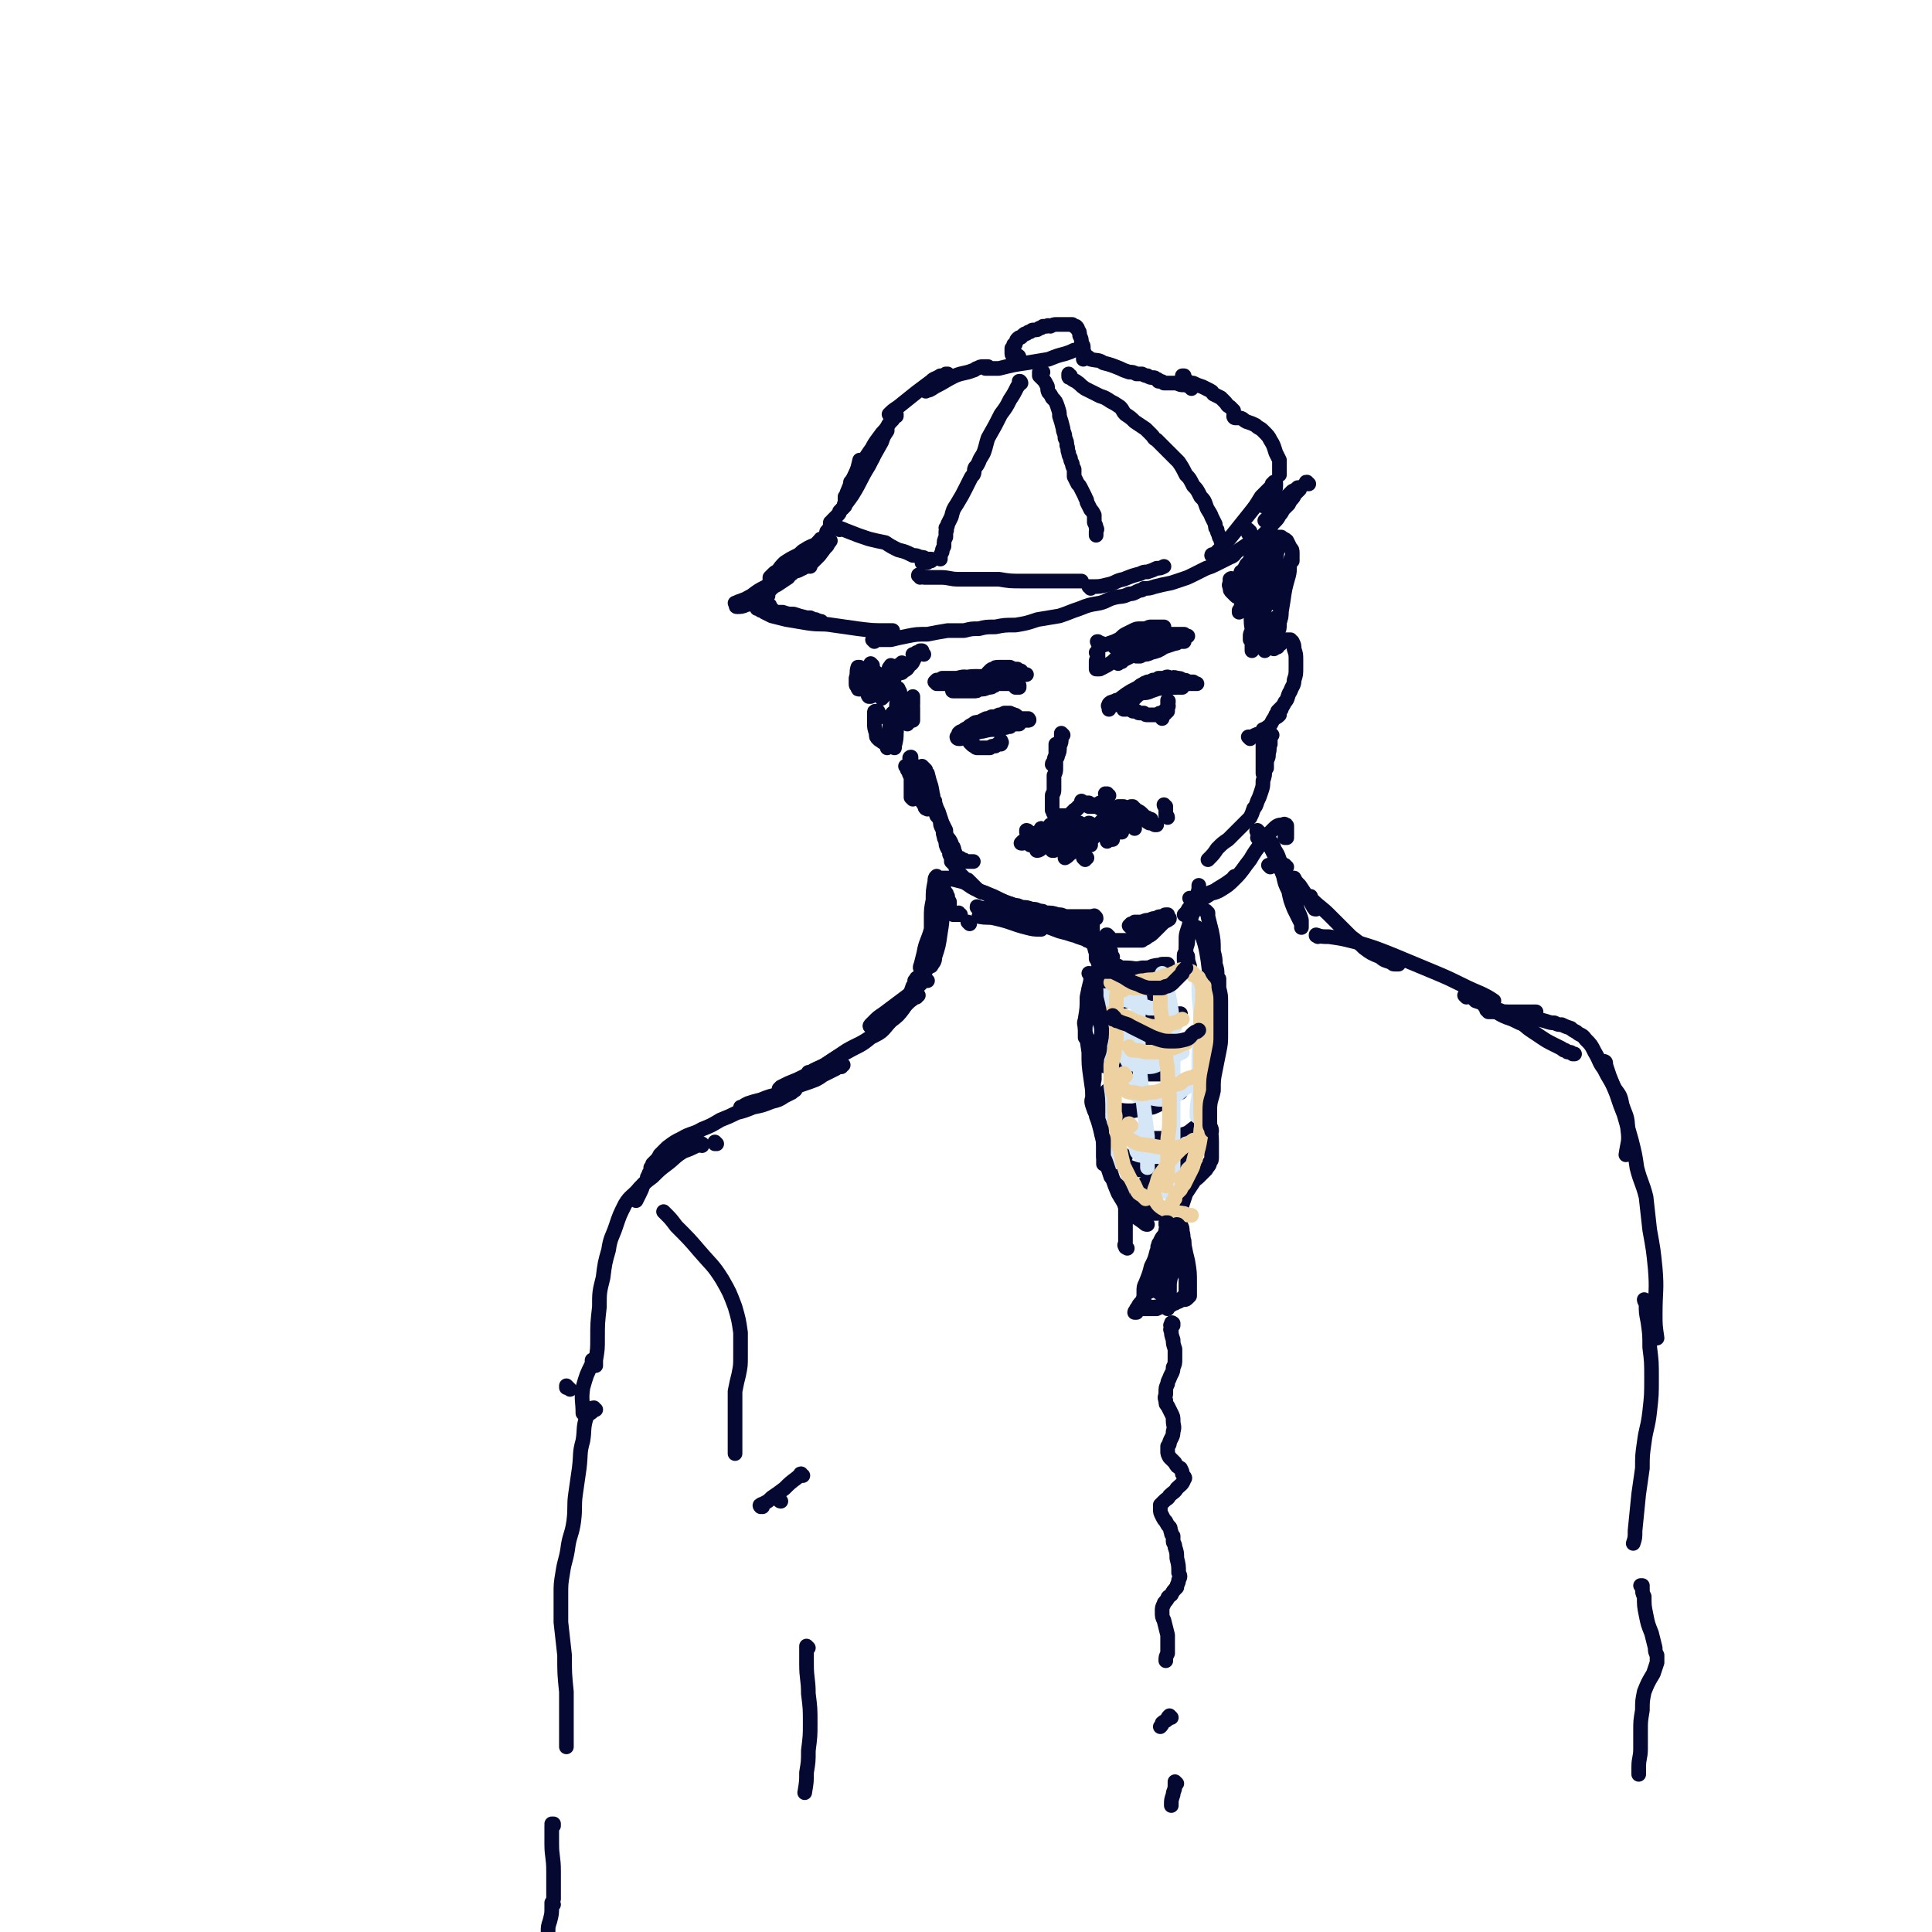 <svg viewBox='0 0 1054 1054' version='1.1' xmlns='http://www.w3.org/2000/svg' xmlns:xlink='http://www.w3.org/1999/xlink'><g fill='none' stroke='rgb(5,8,49)' stroke-width='8' stroke-linecap='round' stroke-linejoin='round'><path d='M470,252c0,0 0,-1 -1,-1 -1,4 -1,5 -3,9 -2,4 -2,4 -4,9 0,1 0,1 -1,2 0,1 0,1 0,1 1,0 1,-1 2,-2 '/><path d='M479,244c0,0 -1,-1 -1,-1 0,0 1,0 1,1 -2,4 -3,4 -5,8 -4,8 -4,8 -8,15 -2,4 -2,4 -4,7 -1,1 -1,1 -1,2 -1,0 -1,1 -1,1 2,-3 3,-4 5,-7 5,-8 4,-8 9,-16 3,-6 3,-6 7,-13 1,-3 1,-3 3,-6 0,-1 0,-1 0,-2 0,0 0,0 0,0 -3,5 -3,5 -6,11 -3,6 -3,6 -7,13 -2,3 -2,3 -4,6 0,1 0,1 -1,2 0,0 0,1 0,1 0,-2 1,-2 2,-4 4,-6 4,-6 8,-12 2,-5 2,-5 4,-10 1,-1 1,-1 2,-3 0,0 0,-1 0,-1 -1,1 -1,1 -1,2 -5,6 -5,6 -9,12 -3,4 -2,5 -5,9 -1,2 -1,2 -2,3 -1,1 -1,1 -1,1 0,1 0,1 0,1 2,-4 2,-4 4,-8 3,-5 4,-5 7,-10 2,-4 2,-4 5,-8 2,-3 2,-2 4,-5 1,-2 1,-2 3,-4 0,-1 0,-1 1,-2 0,0 0,0 1,0 0,-1 0,-1 0,-1 -1,0 -1,0 -2,0 0,0 0,0 -1,0 -1,0 -1,0 -1,0 2,-2 2,-2 5,-4 5,-4 5,-4 10,-8 4,-3 4,-3 8,-6 2,-2 2,-1 5,-3 1,0 1,0 2,0 1,-1 1,-1 1,-1 0,0 1,0 1,0 -2,2 -2,2 -4,4 -2,2 -2,2 -5,3 -1,1 -1,1 -2,2 -1,0 -1,1 -1,0 2,0 2,0 5,-2 6,-3 5,-3 11,-6 5,-2 5,-1 10,-3 1,0 1,-1 2,-1 2,-1 2,-1 3,-1 1,0 1,0 2,0 0,0 0,0 1,0 0,0 0,0 0,0 -1,0 -1,0 -1,1 0,0 -1,0 0,0 3,0 3,0 7,0 8,-2 8,-2 15,-3 6,-1 6,-1 12,-2 5,-2 5,-2 9,-3 3,-1 3,-1 5,-2 1,0 1,0 2,0 1,0 1,0 2,0 0,0 0,0 0,0 0,0 0,0 1,0 0,1 0,1 0,1 1,1 1,1 1,2 2,1 2,1 3,2 4,1 4,0 7,2 4,1 4,1 9,3 2,1 2,1 5,2 2,0 2,0 4,1 1,0 1,0 3,0 2,1 2,1 3,1 1,1 2,1 3,1 1,0 1,0 2,1 1,0 1,0 1,1 2,0 2,0 3,1 2,0 2,0 4,0 2,0 2,0 3,0 2,1 2,1 4,1 1,0 1,0 3,1 0,0 1,0 1,0 0,0 0,1 0,1 0,0 0,0 0,0 '/><path d='M646,206c0,0 0,-1 -1,-1 0,0 1,0 1,0 0,0 0,0 0,0 0,0 0,0 0,1 0,0 -1,0 0,1 0,0 0,0 0,0 1,1 1,1 2,1 1,1 1,1 3,1 2,1 2,1 5,2 2,1 2,1 4,2 2,1 1,1 2,2 2,1 2,1 4,2 1,1 1,1 2,2 2,2 1,2 3,3 1,1 1,1 2,2 '/><path d='M674,228c0,0 -1,0 -1,-1 0,0 0,1 1,1 0,0 0,0 0,0 0,0 -1,0 -1,-1 0,0 0,1 1,1 0,0 0,0 0,0 0,0 0,0 0,0 1,0 1,0 2,0 2,0 2,1 4,2 3,1 3,1 5,2 2,2 2,1 4,3 3,3 3,3 4,5 2,3 2,4 3,7 1,2 1,2 2,4 0,2 0,2 0,3 0,1 0,1 0,3 0,1 0,1 0,2 0,0 0,0 0,0 '/><path d='M556,195c0,0 0,-1 -1,-1 0,0 1,1 1,1 -1,0 -1,0 -1,-1 -1,0 -1,0 -1,0 -1,0 -1,0 -1,0 0,0 -1,0 -1,-1 0,0 0,0 0,0 0,-1 0,-1 0,-1 0,-1 0,-1 0,-2 1,-1 1,-1 1,-2 1,0 1,0 1,-1 1,-1 0,-1 1,-2 1,-1 1,-1 2,-1 1,-1 1,-1 1,-1 1,-1 1,-1 2,-1 1,-1 1,-1 2,-1 1,-1 1,-1 2,-1 2,0 2,0 3,-1 1,0 1,0 2,-1 1,0 1,0 2,0 1,-1 1,0 2,0 2,-1 2,-1 3,-1 1,0 1,0 3,0 1,0 1,0 2,0 1,0 1,0 2,0 1,0 1,0 2,0 0,0 0,0 1,1 0,0 0,0 1,0 1,1 1,1 1,2 1,1 1,1 1,3 1,2 1,2 1,4 0,1 1,1 1,2 0,1 0,1 0,3 0,1 0,1 0,1 0,1 0,1 0,2 0,1 0,1 0,1 '/><path d='M476,250c-1,0 -1,-1 -1,-1 0,0 0,1 0,1 0,2 -1,2 -2,3 -2,3 -2,3 -4,7 -1,2 -1,2 -3,5 -1,1 -2,1 -2,2 -1,1 -1,1 -1,2 -1,2 -1,1 -1,3 -1,1 -1,1 -1,2 -1,2 0,2 -1,3 -1,1 -1,1 -2,2 0,1 0,1 -1,2 -1,1 -1,1 -2,2 0,0 0,0 -1,1 0,1 0,1 -1,1 0,1 0,1 0,1 0,0 0,1 0,1 -1,2 -1,2 -2,3 -1,4 -1,4 -3,7 -1,1 -1,1 -1,3 -1,1 -1,1 -1,2 0,0 -1,0 0,0 0,1 0,0 0,0 2,-2 3,-2 5,-4 1,-1 0,-1 1,-2 0,-1 1,-1 1,-1 0,0 0,0 0,0 -3,4 -3,4 -6,8 -1,1 -1,1 -3,3 -1,1 -1,1 -2,2 0,0 0,0 0,1 0,0 0,0 -1,0 0,0 0,0 0,0 1,-1 1,-1 2,-2 0,0 0,0 1,-1 0,0 0,0 0,0 1,-1 1,-1 1,-1 '/><path d='M449,295c-1,0 -1,0 -1,-1 -1,0 0,1 0,1 0,0 0,0 0,0 0,0 0,0 0,-1 -1,0 0,1 0,1 0,0 0,0 -1,0 -1,1 -1,1 -2,2 -2,1 -3,1 -6,3 -2,1 -2,2 -4,3 -4,2 -4,2 -7,4 -2,2 -2,2 -4,5 -1,0 -1,0 -2,1 -1,1 -1,1 -2,2 0,1 0,1 0,1 0,1 0,1 1,1 1,0 1,0 3,0 2,0 1,-1 3,-1 1,0 1,0 2,-1 0,0 1,0 1,0 0,0 0,0 0,0 -3,2 -3,2 -6,4 -2,1 -2,1 -4,3 -2,1 -1,1 -3,2 0,1 0,1 -1,1 0,1 0,1 -1,1 0,1 0,1 0,1 0,0 0,0 1,0 0,0 0,0 0,0 1,0 1,0 1,0 0,0 0,0 0,0 1,1 0,1 1,1 0,1 0,1 0,1 1,0 1,0 1,1 1,0 1,0 1,1 0,0 0,0 0,1 0,0 0,0 1,0 0,1 0,1 1,1 0,0 0,0 1,1 2,0 2,0 4,0 3,1 3,1 6,1 3,1 3,1 7,2 1,0 1,0 2,0 2,1 2,1 3,1 1,1 1,0 2,1 0,0 0,0 1,0 0,0 0,0 0,0 '/><path d='M448,296c0,0 -1,-1 -1,-1 0,0 1,0 1,0 0,1 -1,1 -1,1 0,1 0,1 -1,2 -1,3 -1,4 -4,6 -3,3 -3,3 -7,5 -4,3 -4,3 -9,6 -4,3 -4,3 -8,6 -4,2 -4,2 -9,5 -2,1 -2,1 -5,2 -1,0 -1,0 -2,1 0,0 0,0 -1,0 0,0 0,0 0,0 5,-2 5,-2 11,-4 5,-3 5,-3 11,-6 4,-3 4,-3 9,-6 2,-2 2,-1 4,-2 1,-1 1,-1 1,-1 1,0 1,0 1,0 -4,2 -4,1 -8,3 -6,3 -6,3 -12,7 -4,2 -4,2 -8,5 -2,1 -2,1 -5,3 -1,0 -1,0 -2,1 0,1 0,0 -1,1 0,0 -1,1 0,1 2,0 3,0 5,-1 4,-1 4,-1 8,-3 1,0 0,0 2,-1 0,0 1,0 1,-1 1,0 1,0 1,0 0,-1 0,-1 0,0 -1,0 -1,0 -2,1 -1,0 -1,0 -2,1 -1,0 -1,0 -2,1 0,0 0,0 -1,1 0,0 0,0 0,1 0,0 0,0 1,0 0,1 0,1 0,2 1,0 1,0 2,1 1,0 1,0 2,1 2,1 2,1 4,2 4,1 4,1 8,2 6,1 6,1 12,2 7,1 7,0 13,1 7,1 7,1 14,2 8,1 8,1 16,1 2,0 2,0 3,0 '/><path d='M557,209c0,0 0,-1 -1,-1 0,0 1,0 0,0 0,2 0,2 -1,3 -2,4 -2,4 -4,7 -2,4 -2,4 -5,8 -3,6 -3,6 -7,13 -1,3 -1,4 -2,7 -1,3 -2,3 -3,6 -1,2 -1,2 -2,3 -1,2 0,2 -1,4 -1,1 -1,1 -2,3 -1,2 -1,2 -2,4 -2,4 -2,4 -5,9 -2,3 -2,3 -3,7 -1,2 -1,2 -2,4 0,1 0,1 -1,2 0,1 1,1 0,2 0,1 0,1 0,3 -1,2 -1,2 -1,5 -1,2 -1,2 -1,3 -1,2 -1,2 -1,3 0,1 0,1 0,1 0,0 0,0 0,0 '/><path d='M569,203c-1,0 -1,-1 -1,-1 0,0 0,0 0,1 0,0 -1,0 -1,0 0,0 0,0 0,1 0,0 0,0 0,1 1,1 1,1 2,2 1,1 1,1 2,3 1,1 0,2 1,4 1,1 1,1 2,3 2,2 2,2 3,5 1,3 1,3 1,5 1,3 1,3 2,7 0,2 1,2 1,5 1,2 1,2 1,4 1,2 0,2 1,4 0,1 0,1 1,3 0,1 0,1 1,3 0,1 0,1 1,3 0,2 0,2 0,4 1,2 1,2 2,4 1,1 1,1 2,3 1,2 1,2 2,4 0,1 1,1 1,3 1,2 1,2 2,4 1,1 1,1 2,3 0,2 0,2 0,4 1,2 1,2 1,3 1,1 0,1 0,2 0,1 0,1 0,2 0,0 0,0 0,0 '/><path d='M584,205c-1,0 -1,-1 -1,-1 0,0 0,0 0,1 0,0 0,0 0,0 0,1 0,1 1,1 1,1 1,1 3,2 3,2 2,2 5,4 4,2 4,2 8,4 3,1 3,1 6,3 2,1 2,1 5,3 2,2 1,2 3,4 3,2 3,2 5,4 3,2 3,2 6,4 2,2 2,2 3,3 2,2 1,2 3,3 3,3 3,3 6,6 3,3 3,3 6,6 2,3 2,3 4,7 2,2 2,2 4,6 2,2 2,2 4,6 2,2 2,2 3,5 1,3 2,3 3,6 1,2 1,2 2,4 0,2 0,2 1,3 0,1 0,1 1,3 0,1 0,1 1,2 0,1 0,1 0,1 '/><path d='M458,289c0,0 0,-1 -1,-1 0,0 1,0 1,0 0,0 -1,0 -1,0 0,0 0,0 0,0 1,1 -1,0 0,0 2,0 3,1 6,2 5,2 5,2 11,4 4,1 4,1 9,2 3,2 3,2 7,4 4,1 4,1 8,3 2,0 2,0 4,1 2,0 2,0 3,1 1,0 1,0 2,0 0,0 1,0 1,0 0,0 0,1 0,1 0,0 -1,0 -1,0 -1,1 -1,1 -2,1 -1,0 -1,0 -2,0 0,0 0,0 0,0 '/><path d='M502,315c0,-1 0,-1 -1,-1 0,-1 1,0 1,0 0,0 0,0 0,0 1,0 1,1 2,1 4,0 4,0 9,0 5,0 5,1 10,1 6,0 6,0 13,0 4,0 4,0 9,0 6,1 6,1 13,1 4,0 4,0 9,0 3,0 3,0 6,0 2,0 2,0 3,0 1,0 1,0 2,0 2,0 2,0 3,0 1,0 1,0 3,0 2,0 2,0 4,0 1,0 1,0 2,0 '/><path d='M595,321c0,0 0,-1 -1,-1 0,0 1,0 1,0 0,0 0,0 0,0 0,0 0,0 1,0 4,0 4,0 8,-1 5,-1 4,-2 9,-3 5,-2 5,-2 9,-3 2,-1 2,-1 4,-1 3,-1 3,-1 5,-2 2,0 2,0 4,-1 0,0 0,0 0,0 '/><path d='M662,304c0,-1 0,-1 -1,-1 0,-1 1,0 1,0 0,0 0,0 0,0 0,0 0,0 0,0 2,-2 2,-2 3,-3 4,-4 4,-4 8,-9 4,-5 4,-5 8,-10 4,-5 4,-5 7,-10 2,-2 2,-2 4,-4 1,-1 1,-1 2,-2 0,-1 0,-1 0,-1 1,0 1,0 1,-1 1,0 1,0 1,1 0,2 0,3 -1,5 -2,4 -3,3 -6,7 '/><path d='M714,264c-1,0 -1,-1 -1,-1 -1,0 0,0 0,1 0,0 -1,0 -1,0 '/><path d='M477,350c0,0 -1,-1 -1,-1 0,0 0,0 0,0 1,0 1,0 2,0 4,0 4,0 8,0 4,-1 4,-1 9,-2 5,-1 5,-1 11,-1 5,-1 5,-1 11,-2 5,0 5,0 9,0 4,-1 4,-1 8,-1 4,-1 4,-1 9,-1 5,-1 5,-1 11,-1 6,-1 6,-1 12,-3 6,-1 6,-1 12,-2 6,-2 5,-2 11,-4 5,-2 5,-2 11,-3 4,-1 4,-2 8,-3 4,-1 4,0 8,-2 3,0 3,-1 6,-2 1,0 1,0 2,-1 3,0 3,0 6,-1 4,-1 4,-1 9,-2 3,-1 3,-1 6,-2 3,-1 3,-1 5,-2 4,-2 4,-2 8,-4 3,-1 3,-1 5,-2 4,-2 4,-2 8,-4 3,-1 2,-2 5,-4 3,-2 3,-2 6,-4 2,-1 3,-1 5,-2 2,-2 2,-2 4,-4 1,-1 1,-1 2,-2 1,-2 1,-2 2,-3 2,-2 2,-2 3,-4 1,-1 1,-1 2,-3 2,-2 2,-2 3,-3 1,-2 1,-2 2,-3 1,-1 1,-2 2,-3 1,-1 1,-1 2,-2 0,-1 0,-1 0,-1 0,0 0,0 -1,0 -1,1 -1,1 -3,2 -1,1 -1,1 -2,2 -1,1 -1,1 -2,2 -1,1 -1,1 -1,2 -1,1 -1,1 -2,2 -3,3 -3,3 -6,6 -1,1 -1,1 -2,2 '/><path d='M682,290c0,0 -1,-1 -1,-1 0,0 0,0 0,1 1,0 0,0 0,1 1,1 1,1 2,3 1,3 1,3 3,7 1,2 1,2 2,4 0,1 0,1 1,2 0,1 0,1 1,1 0,1 0,0 0,0 0,-1 0,-1 0,-2 0,-2 0,-2 0,-3 0,-2 0,-2 0,-3 0,0 0,-1 0,-1 0,0 0,1 0,1 '/><path d='M476,363c0,0 -1,-1 -1,-1 0,0 1,1 1,1 0,1 -1,1 0,2 0,1 0,1 0,3 1,1 1,1 1,2 1,0 1,0 1,0 0,0 0,1 1,0 0,0 0,0 0,-1 -1,-1 -1,-1 -1,-2 0,0 0,0 -1,-1 0,0 0,0 0,0 0,0 0,0 0,0 -1,1 0,1 -1,3 0,1 1,1 0,2 0,1 1,1 0,1 0,1 0,1 0,0 -1,0 -1,0 -1,0 -1,-1 -1,-1 -2,-2 -1,-1 -1,-1 -2,-2 0,0 0,-1 -1,-1 0,-1 0,-1 -1,-1 0,1 0,1 0,3 -1,1 -1,1 -1,2 0,1 0,1 0,2 0,0 0,1 0,1 0,0 0,0 0,0 1,-2 0,-2 1,-3 0,-1 0,-1 0,-3 0,-1 0,-1 0,-3 0,0 0,-1 0,-1 -1,0 -1,0 -1,0 -1,3 0,3 -1,6 0,2 0,2 0,3 0,1 0,1 1,2 0,1 0,1 1,1 1,0 1,0 2,-1 1,0 1,-1 2,-2 0,-1 0,-1 0,-2 1,-2 1,-2 1,-3 0,0 0,-1 0,0 0,0 0,1 0,2 0,3 0,3 0,5 -1,1 0,1 0,3 0,1 -1,1 0,2 0,0 0,0 1,0 2,-1 2,-1 4,-4 2,-2 1,-3 3,-6 1,-2 1,-2 3,-5 0,-1 0,-1 1,-1 0,-1 0,-1 0,-1 -1,3 0,3 -1,6 -1,4 -1,4 -3,7 0,2 0,2 -1,4 0,0 0,1 0,1 0,0 0,0 0,0 3,-3 3,-3 5,-6 2,-3 1,-4 3,-7 1,-1 1,-1 1,-3 0,-1 0,-1 0,-1 0,-1 0,-1 0,-1 -1,2 -1,2 -3,4 0,2 0,2 -1,3 0,1 0,1 -1,1 0,0 0,1 0,1 1,-2 2,-2 3,-3 1,-2 1,-2 2,-3 0,-1 0,-2 1,-3 0,0 0,0 1,-1 0,0 0,-1 0,0 0,0 0,0 0,1 0,1 0,1 0,2 0,1 0,1 0,2 0,0 0,0 1,-1 2,-1 2,-1 3,-3 2,-1 2,-2 3,-4 0,-1 0,-1 0,-1 1,-1 1,-1 1,-2 0,0 0,0 0,0 -1,1 -1,1 -1,1 0,0 0,0 -1,0 0,0 0,0 0,0 1,0 1,0 2,-1 1,0 1,0 2,-1 0,0 1,0 1,0 0,0 0,0 0,1 0,1 0,0 1,1 '/><path d='M692,298c0,0 -1,-1 -1,-1 0,0 0,0 0,0 0,0 0,0 0,0 0,0 0,0 0,0 0,0 0,0 0,0 0,0 0,0 0,0 0,1 -1,1 0,2 0,2 0,2 0,5 1,3 1,3 3,5 0,2 0,2 1,2 1,1 1,1 2,2 1,0 1,0 2,0 1,-1 0,-1 1,-2 0,0 0,0 1,-1 0,0 0,0 0,0 -1,1 -1,2 -1,3 0,4 0,4 -1,8 0,2 1,2 0,4 0,1 0,1 0,2 -1,2 -1,2 -1,3 0,0 0,0 -1,0 '/><path d='M684,319c0,0 -1,-1 -1,-1 0,0 0,1 0,1 0,-1 0,-1 0,-1 -1,-1 -1,-1 -1,-1 0,0 0,0 0,0 1,3 1,3 1,6 1,5 1,5 2,10 1,3 1,3 1,7 1,1 0,1 0,2 0,0 1,1 0,1 0,-1 0,-2 0,-4 -2,-4 -2,-4 -4,-9 -1,-4 -1,-4 -3,-8 -1,-2 -1,-2 -2,-4 -1,0 -1,0 -1,-1 -1,0 -1,0 -1,0 -1,-1 -1,0 -1,0 0,0 0,0 0,0 0,0 0,0 1,0 1,-3 1,-3 3,-5 1,-2 1,-2 2,-4 1,-1 1,-1 2,-2 0,-1 0,-2 1,-1 1,1 1,1 2,3 0,5 0,5 0,10 0,3 0,3 0,7 0,1 0,1 0,2 0,1 0,2 1,2 0,0 0,0 1,0 1,-2 0,-2 1,-5 0,-3 0,-3 1,-5 0,-2 0,-2 0,-3 0,0 0,-1 0,-1 0,2 0,3 0,5 0,6 0,6 -1,12 0,3 0,3 -1,7 0,2 -1,2 -1,3 0,1 0,1 0,2 0,0 0,0 0,0 0,-1 0,-1 1,-3 1,-5 1,-4 3,-9 2,-6 2,-6 4,-12 1,-6 1,-6 2,-12 0,-4 0,-4 1,-8 0,-1 0,-1 0,-3 0,-1 0,-1 0,-2 0,0 0,0 0,-1 0,0 0,0 0,-1 1,0 1,0 2,0 1,1 2,1 3,2 1,2 1,2 2,4 1,1 1,1 1,3 0,1 0,1 0,2 0,1 0,1 0,2 0,0 0,0 0,0 0,0 0,-1 0,-1 -1,0 -1,0 -1,1 -1,4 0,4 -1,8 -2,7 -2,7 -3,14 -1,6 -1,6 -2,12 0,3 0,3 -1,5 0,1 0,1 0,2 -1,1 0,1 0,1 0,0 0,0 0,0 0,0 0,0 0,-1 0,0 0,0 0,0 0,0 0,0 0,0 0,1 0,1 0,2 0,1 0,1 0,1 -1,1 0,1 -1,2 0,1 0,1 -1,2 0,0 0,0 0,0 '/><path d='M688,320c0,0 -1,-1 -1,-1 0,0 0,0 0,1 0,0 0,0 0,0 -1,2 -1,2 -1,4 -1,5 -1,5 -2,10 -1,5 -1,5 -1,10 -1,2 -1,2 -1,3 0,1 0,1 0,2 0,0 0,0 0,0 1,-5 1,-5 2,-9 0,-5 0,-5 0,-10 0,-2 0,-2 0,-5 0,-1 0,-1 -1,-2 0,0 -1,-1 -1,0 -2,1 -2,2 -3,4 -1,2 -1,2 -2,4 0,1 0,1 -1,2 0,1 0,1 0,1 1,-1 1,-1 1,-2 1,-5 1,-5 2,-9 1,-2 1,-2 2,-5 0,-1 0,-1 0,-2 0,0 0,-1 1,0 0,3 0,3 0,7 1,4 1,5 2,9 0,3 0,3 1,5 1,1 1,2 1,2 3,1 3,1 6,0 2,0 2,0 4,-2 1,0 1,-1 2,-1 0,-1 1,-2 1,-1 0,1 0,2 -1,4 -1,4 -2,4 -4,8 -1,3 -1,3 -2,5 -1,1 -1,1 -1,2 -1,0 -1,1 -1,1 0,0 0,0 0,0 -1,-4 0,-4 0,-8 -1,-4 -1,-4 -1,-9 -1,-3 -1,-3 -2,-6 -1,-3 -1,-3 -2,-6 -1,-1 -1,-1 -2,-2 -1,-2 -1,-2 -2,-3 -1,-2 -1,-2 -2,-3 0,-2 0,-2 -1,-3 0,-2 0,-2 -1,-3 0,0 0,0 0,0 0,0 0,1 0,2 0,2 0,2 0,5 0,1 0,1 0,3 0,1 0,1 0,2 0,0 0,1 0,1 0,0 0,0 0,-1 -1,-2 -1,-2 -1,-3 -1,-2 -1,-2 -2,-3 -1,-1 -1,-1 -2,-2 0,0 0,-1 -1,0 0,0 0,0 0,1 0,2 -1,2 0,3 0,2 0,2 1,3 1,1 1,1 2,2 1,1 2,1 3,1 1,1 1,0 2,1 1,3 2,3 3,6 1,5 0,5 1,10 0,3 0,3 0,7 0,1 0,1 0,2 0,1 0,1 0,2 0,0 0,0 0,1 '/><path d='M490,388c0,0 -1,-1 -1,-1 0,0 0,1 0,1 0,0 -1,0 -1,1 0,1 -1,1 -1,3 0,4 0,4 0,8 0,2 0,2 0,5 1,1 1,1 1,2 0,0 0,0 0,1 0,0 0,0 0,-1 1,-4 1,-4 1,-8 0,-3 -1,-3 -1,-6 0,-1 0,-1 -1,-2 0,-1 0,-2 0,-2 -1,1 -1,2 -1,4 -1,5 -1,5 -1,10 -1,2 -1,2 -1,3 0,1 0,1 0,2 0,0 0,0 0,0 1,-4 2,-4 3,-8 1,-6 1,-6 2,-11 0,-5 0,-5 1,-10 0,-1 0,-1 0,-3 0,0 0,-1 0,0 0,0 1,1 1,2 0,3 0,3 1,7 0,1 -1,2 0,3 0,1 0,1 1,1 0,1 0,1 1,1 1,-1 1,-1 2,-3 1,-2 1,-2 2,-4 0,-1 0,-1 0,-2 0,0 0,-1 0,-1 0,2 0,2 0,4 -1,3 -1,3 -2,6 0,2 0,2 -1,3 0,1 0,1 0,2 0,0 0,0 0,0 '/><path d='M497,392c0,0 -1,-1 -1,-1 0,0 0,1 0,1 0,0 0,0 0,0 1,0 0,0 0,0 0,-1 0,-1 1,-2 0,-1 0,-1 1,-2 0,-1 0,-1 0,-2 0,0 0,0 0,0 0,0 0,0 0,1 0,2 0,2 0,3 0,2 0,2 0,3 '/><path d='M481,391c0,0 -1,-1 -1,-1 0,0 0,0 0,0 0,0 -1,0 -1,-1 0,0 0,-1 0,-1 0,0 0,0 0,0 -1,0 -1,0 -1,0 -1,0 -1,0 -1,1 0,2 0,3 0,5 0,3 0,3 1,6 0,2 0,2 1,3 1,1 1,1 2,1 0,1 1,1 1,1 1,-1 2,-1 2,-1 1,-2 1,-2 2,-3 0,-1 0,-1 1,-2 0,-1 0,-1 0,-2 0,0 0,0 0,0 1,0 1,0 1,1 0,0 0,0 1,1 '/><path d='M697,353c-1,0 -1,-1 -1,-1 0,0 0,0 0,1 0,0 0,0 0,0 0,-1 0,-1 1,-1 1,-1 1,0 2,-1 0,0 0,0 1,-1 1,0 1,0 2,-1 1,0 1,0 2,0 0,1 1,1 1,1 1,2 1,2 1,4 1,3 1,3 1,6 0,2 0,2 0,4 0,4 0,4 -1,7 0,3 -1,3 -2,6 -2,3 -1,4 -3,6 -1,2 -1,2 -2,3 -1,1 -1,1 -2,2 0,1 0,1 -1,2 0,0 0,0 0,1 '/><path d='M682,403c0,0 -1,-1 -1,-1 0,0 0,0 0,0 0,0 0,0 0,0 0,0 0,0 0,0 1,1 0,0 0,0 0,0 0,0 0,0 1,0 1,0 2,0 1,0 1,-1 2,-1 1,-1 2,0 3,-1 2,-1 2,-1 3,-3 3,-2 2,-2 4,-5 2,-1 2,-1 3,-2 0,-1 0,-2 1,-3 '/><path d='M495,419c0,0 0,0 -1,-1 0,0 1,1 1,1 0,0 0,0 0,0 0,0 0,0 0,1 1,1 1,1 1,2 1,2 1,2 2,5 0,1 0,1 1,2 0,1 0,1 0,2 0,0 0,0 0,0 0,0 0,0 0,-1 0,-1 0,-1 0,-2 -1,-2 -1,-2 -1,-3 0,-1 0,-2 0,-3 0,0 0,-1 0,0 -1,0 -1,1 -1,2 0,3 0,3 0,6 0,2 0,2 0,4 0,0 0,0 0,1 1,1 1,1 1,1 0,0 0,0 0,-1 1,-3 1,-3 1,-7 0,-4 0,-4 -1,-9 0,-2 0,-2 -1,-4 0,-1 0,-1 0,-1 0,-1 0,-1 0,-1 -1,0 -1,1 0,2 1,6 0,6 2,12 1,4 1,4 3,9 1,2 1,1 2,3 1,1 0,1 1,2 1,0 1,1 1,0 2,-1 2,-1 2,-3 1,-4 1,-4 0,-9 -1,-3 -1,-3 -2,-7 -1,-1 -1,-1 -1,-2 -1,-1 -1,-1 -1,-1 -1,-1 -1,-1 -1,-1 1,1 1,2 1,4 1,4 1,4 3,8 1,2 1,2 2,4 0,2 0,2 1,4 1,3 1,3 2,5 1,3 1,3 2,6 1,2 1,2 2,4 0,2 0,2 1,4 1,1 1,1 2,3 0,1 0,1 1,2 1,2 0,2 1,3 0,1 0,1 1,2 0,0 0,0 1,1 1,0 1,0 2,1 1,0 1,0 2,1 2,0 2,0 4,0 '/><path d='M694,401c0,0 -1,-1 -1,-1 0,0 0,0 0,0 '/><path d='M690,401c0,0 -1,-1 -1,-1 0,0 0,1 1,1 0,0 0,-1 -1,-1 0,0 0,0 0,0 0,0 0,0 0,0 0,-1 0,-1 0,-1 0,0 0,0 0,-1 0,0 0,0 0,0 0,3 0,3 0,6 0,5 0,5 0,10 0,1 0,1 0,3 0,2 0,2 0,3 0,0 0,0 0,1 0,0 0,1 0,1 0,-2 0,-2 1,-4 0,-1 0,-1 0,-2 0,-2 0,-2 1,-3 0,-2 0,-2 0,-3 0,-1 0,-2 0,-2 0,0 0,1 0,2 0,3 0,3 0,5 0,1 0,1 0,3 0,0 0,0 0,1 0,0 0,0 0,0 0,0 0,0 0,-1 0,-1 0,-1 0,-2 0,-2 1,-2 1,-4 0,-1 0,-1 0,-3 0,-2 0,-2 0,-3 0,-1 1,-1 1,-2 0,0 0,-1 0,-1 0,1 0,1 0,3 -1,2 0,2 -1,5 0,2 0,2 -1,4 0,2 0,2 -1,5 0,3 0,3 -1,6 0,3 0,3 -1,6 -1,3 -1,3 -2,5 -1,3 -1,3 -2,4 -1,3 -1,3 -2,5 -3,3 -3,3 -6,6 -3,3 -3,3 -6,6 -3,2 -3,2 -6,5 -2,3 -2,3 -5,6 0,0 0,0 0,0 '/><path d='M510,437c-1,0 -1,-1 -1,-1 0,0 0,0 0,0 0,0 0,0 0,0 0,0 0,0 0,0 0,1 -1,0 -1,0 0,0 0,0 1,1 0,1 0,1 0,3 1,2 1,2 2,5 1,1 1,1 2,3 0,2 0,2 1,4 1,2 0,2 1,4 0,1 0,1 1,3 0,2 0,2 1,4 1,1 1,1 1,3 1,2 1,2 1,4 1,1 1,1 2,2 1,2 0,2 1,3 1,1 1,1 2,2 1,1 1,1 2,2 1,1 1,1 2,1 1,1 1,1 2,2 1,1 1,1 2,2 1,1 1,1 2,2 2,1 2,1 3,1 2,1 2,1 4,2 1,1 1,1 3,2 2,1 2,1 4,1 1,1 1,1 3,1 2,1 2,1 4,1 1,0 1,1 3,1 2,0 2,0 5,1 2,0 2,0 4,1 2,0 2,0 3,1 4,0 4,0 7,1 2,0 2,0 4,1 3,0 3,0 5,0 2,0 2,0 3,0 2,0 2,0 3,0 1,0 2,0 2,0 1,0 1,0 1,0 0,1 0,0 -1,0 -1,0 -1,0 -2,0 -2,1 -2,1 -3,1 -2,0 -2,0 -4,1 -1,0 -1,0 -3,1 '/><path d='M529,504c0,0 -1,-1 -1,-1 0,0 0,0 0,0 '/><path d='M524,499c0,0 -1,0 -1,-1 0,0 0,1 0,1 0,0 0,0 -1,0 -1,0 -1,0 -2,0 -1,-1 -1,-1 -1,-2 -1,-1 -1,-1 -1,-3 0,-1 0,-1 0,-2 -1,-2 -1,-1 -1,-3 -1,-1 0,-1 -1,-2 -1,-1 -1,-1 -1,-2 -1,-1 -1,-1 -2,-1 -1,0 -1,0 -1,-1 -1,0 -1,0 -1,-1 0,0 0,0 0,0 0,-1 0,-1 0,-1 0,-1 0,-1 0,-1 0,-1 0,-1 0,-1 0,0 0,-1 0,-1 0,0 0,0 0,0 -1,1 -1,1 -1,3 -1,5 -1,5 -1,10 -1,5 -1,5 -1,10 0,3 0,3 0,6 0,1 0,1 0,2 0,0 0,0 0,1 0,0 0,0 0,0 0,-2 0,-2 0,-4 1,-5 1,-5 1,-9 0,-5 0,-5 1,-11 0,-1 0,-1 0,-3 0,-1 0,-1 0,-2 1,0 0,-1 0,0 1,0 1,0 1,1 0,6 0,6 0,12 -1,7 -1,7 -2,13 -2,6 -2,6 -3,11 -1,3 -1,3 -2,6 -1,1 -1,1 -1,2 -1,1 -1,1 -1,2 0,0 0,0 0,0 1,-4 1,-4 2,-8 1,-6 2,-6 4,-13 1,-7 1,-7 3,-14 0,-4 1,-4 1,-8 0,-2 0,-2 0,-3 0,-1 0,-1 0,-1 0,-1 0,-1 0,-1 0,1 -1,1 -1,2 -1,7 -1,7 -2,14 -1,8 -1,8 -1,17 -1,5 -1,5 -1,11 0,1 0,1 0,2 0,0 0,1 1,1 1,-2 2,-2 2,-5 2,-6 2,-6 3,-13 1,-6 1,-6 1,-13 0,-5 0,-5 0,-10 0,-2 0,-2 0,-4 0,-1 0,-1 0,-1 0,-1 0,-1 0,-1 0,-1 0,-1 0,-1 1,0 1,0 3,0 4,1 4,1 8,2 3,1 3,2 7,4 5,2 5,2 10,4 6,3 6,3 12,5 7,2 7,2 13,5 6,2 6,2 11,4 '/><path d='M534,496c-1,-1 -1,-1 -1,-1 0,-1 0,0 1,0 3,1 3,0 5,1 6,1 6,1 11,2 6,2 6,2 12,4 8,3 8,3 16,6 4,1 4,1 7,2 4,1 4,1 7,2 1,1 1,1 1,1 1,0 1,0 2,1 0,0 -1,-1 -1,-1 -3,-1 -3,-1 -6,-2 -4,-2 -4,-2 -9,-3 -5,-2 -5,-2 -11,-3 -7,-2 -7,-2 -14,-4 -6,-1 -6,0 -11,-1 -4,0 -4,0 -7,-1 0,0 0,0 -1,0 0,0 -1,1 -1,1 5,1 5,0 9,1 9,2 9,3 17,5 4,1 4,1 8,1 '/><path d='M702,457c0,0 -1,-1 -1,-1 0,0 0,1 0,1 0,0 0,0 0,0 1,-1 1,-1 1,-1 0,-1 0,-1 0,-2 0,0 0,0 0,-1 0,-1 0,-1 0,-2 0,-1 0,-1 -1,-1 0,0 0,-1 -1,0 -2,0 -3,0 -5,2 -3,3 -3,3 -6,7 -4,5 -4,5 -7,10 -4,5 -4,6 -8,10 -4,4 -4,4 -9,7 -4,2 -5,1 -9,2 -2,1 -2,1 -5,2 0,0 0,0 -1,0 -1,0 -1,0 -1,0 3,0 3,0 6,-1 5,-2 5,-2 10,-4 3,-2 3,-2 6,-4 1,-1 1,-1 2,-2 0,0 0,-1 1,-1 0,0 -1,0 -1,1 -4,3 -4,3 -9,6 -4,3 -4,3 -9,6 -3,3 -3,2 -6,4 -1,1 -1,2 -2,3 0,0 0,0 -1,1 0,0 0,0 0,0 0,0 1,0 1,-1 2,-1 2,-1 3,-3 2,-1 2,-1 2,-2 1,-1 1,-1 1,-3 1,-1 1,-1 1,-2 0,-2 0,-2 0,-3 0,-1 0,-1 0,-2 0,0 0,0 0,0 0,0 0,1 0,2 -2,8 -2,7 -4,15 -1,7 -1,7 -2,13 0,3 -1,3 -1,5 0,2 -1,2 -1,3 0,1 0,1 0,2 0,0 0,0 0,1 0,0 0,0 0,0 '/><path d='M688,458c0,0 0,-1 -1,-1 0,0 1,0 1,0 0,1 -1,0 -1,0 0,0 0,0 -1,0 '/><path d='M687,454c-1,0 -1,0 -1,-1 -1,0 0,1 0,1 0,0 0,0 0,0 0,0 0,-1 0,-1 0,0 0,1 1,1 0,1 0,1 1,2 2,2 2,2 4,4 2,4 2,4 4,8 1,2 1,2 2,4 1,1 1,1 1,3 1,1 1,1 1,2 0,1 1,1 1,2 0,0 0,1 0,1 0,-1 0,-1 0,-2 -1,-5 -1,-5 -3,-9 -1,-3 -1,-3 -3,-6 0,-1 0,-1 -1,-2 0,-1 0,-1 0,-1 -1,0 -1,0 -1,0 '/><path d='M600,351c-1,0 -1,-1 -1,-1 -1,0 0,0 0,0 0,1 0,1 0,1 0,0 0,0 0,0 '/><path d='M602,352c0,0 0,-1 -1,-1 0,0 1,0 1,1 0,0 0,0 0,0 2,-1 2,0 3,-1 3,-1 3,-1 5,-2 2,-1 2,-2 4,-3 2,-1 2,-1 4,-2 2,-1 2,-1 4,-1 1,0 1,0 3,0 2,-1 2,-1 3,-1 2,0 2,0 3,0 1,0 1,0 3,0 1,0 1,0 1,0 0,0 0,0 0,0 -3,0 -3,0 -5,1 '/><path d='M599,357c0,0 -1,-1 -1,-1 0,0 1,0 1,0 0,0 0,0 0,0 0,1 0,1 0,1 0,1 0,1 0,2 -1,1 -1,1 -1,2 0,1 0,1 0,3 0,0 0,1 0,1 1,0 1,0 2,0 4,-2 4,-2 7,-4 2,-2 2,-2 5,-4 1,0 1,-1 2,-1 1,-1 1,-1 2,-1 0,0 0,-1 1,0 0,0 0,0 0,0 -1,1 -1,1 -2,2 -1,1 -1,1 -2,2 -1,1 -1,1 -1,2 -1,0 -1,0 -2,1 0,0 0,0 0,0 1,-1 2,-1 3,-2 2,-1 2,-1 4,-2 1,-1 1,-1 3,-2 1,-1 1,-1 3,-1 1,-1 1,-1 2,-1 2,-1 2,0 4,-1 2,0 2,0 3,-1 2,0 2,0 4,-1 1,0 1,0 3,0 0,0 0,0 1,0 0,0 0,0 0,0 -3,1 -3,1 -7,2 -4,1 -4,1 -7,3 -2,1 -2,1 -4,2 -1,0 -1,0 -1,0 -1,0 -1,0 -1,0 1,0 2,0 3,-1 3,0 3,0 5,-1 4,-1 4,-1 7,-3 3,-1 3,-1 6,-2 1,0 1,0 2,-1 1,0 1,0 2,0 1,0 1,0 1,0 0,0 0,0 -1,0 -2,0 -2,0 -5,0 -5,0 -5,0 -11,-1 -3,0 -3,0 -6,0 -3,1 -3,1 -6,2 -2,0 -2,0 -4,1 -1,0 -1,0 -3,1 -1,0 -1,0 -2,0 0,0 0,0 0,0 0,0 1,0 2,0 5,-2 5,-2 10,-3 3,-1 3,-1 6,-2 3,-1 3,-1 7,-1 3,-1 3,-1 7,-1 1,0 1,0 3,0 1,0 1,0 3,0 1,1 1,1 2,1 '/><path d='M557,368c0,-1 -1,-1 -1,-1 0,-1 0,0 1,0 0,0 0,0 0,0 0,0 -1,0 -1,0 0,-1 1,0 1,-1 -1,0 -1,0 -2,-1 -2,0 -2,0 -4,-1 -3,0 -3,0 -6,0 -2,0 -2,0 -3,1 -1,0 -1,0 -2,1 -1,1 -1,1 -1,1 2,1 2,1 5,1 3,1 3,0 7,0 2,0 2,0 4,0 1,0 1,0 2,0 1,0 1,0 2,0 0,0 1,0 1,0 -1,0 -1,0 -1,0 -2,0 -2,0 -4,0 -2,0 -2,0 -3,0 -2,1 -2,1 -4,1 -1,0 -1,0 -3,1 0,0 0,0 -1,1 0,0 0,0 0,1 1,0 1,0 2,1 1,0 2,0 3,0 1,0 1,0 2,0 1,0 1,0 2,0 1,0 1,0 1,0 0,0 0,1 0,1 0,0 0,0 -1,0 0,0 0,0 0,0 0,0 0,0 0,0 0,0 0,-1 0,-1 0,0 0,1 0,1 1,0 1,0 1,1 1,0 1,0 1,0 0,0 1,0 1,0 0,-1 0,-1 0,-1 -1,0 -1,0 -1,-1 -2,0 -2,0 -4,-1 -2,0 -2,0 -4,0 -4,-1 -4,-1 -8,-2 -5,0 -5,0 -9,0 -4,-1 -4,-1 -8,0 -4,0 -4,0 -8,0 -1,1 -1,1 -3,1 0,0 -1,1 -1,1 0,0 1,0 2,0 4,0 4,0 7,0 2,0 2,0 4,0 3,0 3,0 5,0 2,0 2,0 3,0 1,0 1,0 2,0 0,0 0,0 0,0 -1,0 -1,-1 -3,0 -2,0 -2,0 -3,0 -2,1 -2,1 -3,2 -1,0 -1,0 -3,1 0,1 0,0 -1,1 0,0 -1,1 0,1 1,0 2,0 3,0 4,0 4,0 8,0 2,0 2,0 3,-1 3,0 3,0 5,-1 2,0 2,0 3,-1 1,0 1,0 1,-1 1,0 1,0 1,0 0,-1 0,-1 0,-1 0,-1 0,-1 0,-1 -1,-1 -1,-1 -2,-1 -5,-1 -5,-1 -10,-1 -5,0 -5,1 -9,2 -4,1 -4,1 -7,1 -2,1 -2,1 -3,1 -1,0 -1,0 -2,0 0,0 1,0 1,0 4,0 4,0 8,0 4,0 4,0 8,0 1,0 1,0 3,0 0,0 0,-1 1,-1 1,0 1,0 1,0 0,0 0,0 0,0 -2,-1 -2,-1 -5,-1 -1,0 -1,0 -3,0 -1,1 -1,1 -3,1 0,0 0,0 -1,1 '/><path d='M614,387c-1,0 -1,-1 -1,-1 0,0 0,0 0,1 0,0 0,0 0,0 0,-1 0,-1 0,-1 0,0 0,0 0,-1 0,0 0,0 0,-1 0,0 0,-1 1,-1 3,-2 3,-2 6,-3 1,-1 1,-1 3,-2 2,0 3,0 5,-1 3,-1 3,-1 5,-2 2,0 2,0 4,0 1,0 1,0 3,0 1,0 1,0 2,0 1,0 1,0 2,0 0,0 0,0 1,0 0,0 0,0 0,0 0,0 0,0 0,0 -1,0 -1,0 -3,0 -6,0 -6,0 -12,1 -4,0 -4,1 -8,2 -3,1 -3,0 -6,1 -2,1 -2,1 -4,2 -1,1 -2,1 -3,1 -1,1 -1,0 -2,1 -1,0 -1,0 -2,1 0,0 0,0 0,1 -1,0 0,0 0,1 0,0 0,0 0,1 0,0 0,0 0,0 0,-1 0,-1 0,-1 1,0 1,-1 2,-1 3,-3 3,-3 7,-6 3,-2 3,-2 7,-4 1,-1 1,-1 3,-2 1,-1 1,0 2,-1 1,0 1,0 3,-1 2,0 2,0 3,-1 2,0 2,0 3,0 2,-1 2,-1 3,0 2,0 2,-1 4,0 2,0 2,0 3,1 2,0 2,0 3,1 2,0 2,0 3,0 1,1 1,1 1,1 1,0 1,0 1,0 0,0 0,0 0,0 -2,0 -2,0 -3,0 -2,0 -2,0 -4,0 -4,0 -4,0 -7,0 -5,1 -5,1 -9,2 -2,0 -2,0 -3,0 -1,1 -1,1 -3,1 -1,1 -1,1 -2,2 -1,1 -1,1 -2,2 -1,1 -1,0 -1,1 -1,1 -1,1 -1,1 -1,1 -1,1 -1,1 0,0 0,0 0,1 0,0 0,0 0,0 0,0 0,0 0,0 0,0 0,0 0,1 0,0 0,0 0,0 0,1 0,1 0,1 0,0 0,0 0,0 0,1 0,1 0,1 0,1 0,0 1,1 1,0 1,0 2,0 1,1 1,1 2,1 1,0 1,0 2,0 1,1 1,1 2,1 1,0 1,0 2,0 1,0 1,0 2,0 1,0 1,0 2,0 0,0 0,-1 1,-1 1,0 1,0 2,-1 1,0 1,0 1,-1 0,0 0,0 1,-1 0,0 0,0 0,-1 1,0 0,0 0,0 0,-1 0,-1 0,-1 0,-1 0,-1 0,-1 0,0 0,0 0,-1 0,0 0,0 0,0 1,1 0,0 0,0 0,0 0,0 0,1 1,0 0,0 0,1 0,1 1,1 0,2 0,1 0,1 0,2 -1,1 -1,1 -1,1 -1,1 -1,1 -2,2 0,0 0,0 0,1 '/><path d='M523,403c0,0 -1,-1 -1,-1 0,0 0,1 1,1 0,0 0,0 0,0 0,0 0,0 1,0 1,-1 1,-1 3,-1 1,-1 1,-1 2,-1 3,-1 3,-1 6,-2 4,-2 4,-1 8,-3 3,-1 3,-1 5,-2 2,-1 2,-1 3,-1 2,-1 2,-1 3,-1 1,0 1,0 3,0 0,0 0,0 1,0 1,0 1,0 2,0 0,0 0,0 1,1 0,0 0,0 0,0 0,0 0,0 0,0 1,0 0,-1 0,-1 0,0 0,1 -1,1 -1,0 -1,0 -2,0 -2,0 -2,0 -3,0 -3,0 -3,0 -5,0 -3,1 -3,1 -6,1 -3,0 -3,0 -6,1 -2,0 -2,0 -4,1 -2,0 -2,0 -4,1 -2,0 -2,0 -3,1 -1,0 -1,0 -2,1 -1,0 -1,0 -2,1 0,0 0,0 1,0 2,1 2,1 5,0 1,0 1,0 2,0 2,-1 2,-1 5,-2 1,0 1,0 3,-1 1,0 1,0 2,-1 0,0 0,0 1,0 1,0 1,0 1,0 0,0 0,0 1,0 0,0 0,0 1,0 0,0 0,0 1,0 0,0 0,0 1,0 1,0 1,0 1,0 1,0 1,0 1,0 1,0 1,0 1,0 0,0 0,0 1,0 0,0 0,0 0,0 0,1 0,0 -1,0 0,0 0,0 0,0 -1,1 -1,1 -3,1 -2,0 -2,0 -4,1 -3,0 -3,0 -7,1 -1,0 -1,0 -3,0 -2,0 -2,0 -3,0 -2,0 -2,0 -3,0 -1,0 -1,0 -1,0 -1,0 -1,0 -1,0 0,0 0,0 0,0 1,-1 1,-1 3,-2 1,-1 1,-1 3,-2 1,-1 1,-1 3,-1 2,-1 2,-1 4,-2 1,0 1,0 3,-1 2,0 2,0 4,-1 1,0 1,0 3,-1 2,0 2,0 3,0 1,1 1,0 2,1 1,0 1,0 2,1 0,1 0,1 1,2 0,0 0,0 0,1 0,0 0,0 0,1 0,0 0,0 0,0 -1,0 -1,0 -2,0 -1,0 -1,0 -2,0 -1,0 -1,0 -2,0 -3,0 -3,0 -6,0 -3,1 -3,1 -7,1 -1,1 -1,1 -2,1 -1,1 -2,1 -3,1 0,1 0,1 -1,1 -1,0 -1,0 -1,0 0,0 0,1 0,1 0,0 0,0 0,0 -1,1 -1,1 -1,1 0,1 0,1 0,1 0,1 0,1 0,2 0,0 0,0 0,1 1,1 1,1 1,1 1,1 1,1 2,1 0,1 1,1 1,1 2,0 2,0 4,0 1,0 1,0 3,0 1,-1 1,-1 3,-1 1,-1 1,-1 2,-1 0,0 0,0 1,0 0,-1 0,-1 0,-1 1,0 0,0 0,-1 0,0 0,0 0,0 '/><path d='M580,401c0,0 -1,-1 -1,-1 0,0 0,0 0,1 0,0 0,0 0,0 0,0 0,0 0,0 0,1 0,1 0,1 0,3 0,3 -1,5 0,3 0,3 -1,5 0,1 0,1 -1,2 0,1 0,1 -1,2 0,1 0,1 0,1 0,0 0,0 0,0 0,1 -1,0 -1,0 0,-1 1,-1 1,-1 0,-2 0,-2 1,-4 0,-1 0,-1 0,-2 0,-2 0,-2 0,-3 0,0 0,0 0,-1 0,0 0,0 0,0 0,0 0,0 0,0 0,2 0,2 0,3 0,3 0,3 0,5 0,3 0,3 0,5 0,2 0,2 -1,4 0,3 0,3 0,5 0,2 0,2 0,3 0,2 -1,2 -1,3 0,1 0,1 0,2 0,1 0,1 0,2 0,1 0,1 0,2 0,0 0,0 0,0 0,1 0,1 0,1 0,1 0,1 0,1 1,1 0,1 1,2 0,0 0,1 1,1 0,0 0,0 1,0 1,0 1,0 2,0 0,0 0,0 1,0 1,0 1,0 1,0 1,0 1,0 2,0 0,0 0,0 1,0 0,0 0,0 0,-1 1,0 1,0 1,-1 1,0 1,0 1,-1 1,0 1,0 1,0 0,-1 0,-1 1,-1 0,-1 0,-1 1,-1 0,-1 0,-1 1,-1 0,0 0,0 1,-1 0,0 0,0 0,0 0,0 0,0 0,0 0,0 -1,-1 -1,-1 0,0 1,1 1,1 1,0 1,0 1,0 0,0 0,0 1,0 0,0 0,0 0,0 0,0 0,0 1,0 0,0 0,0 0,0 '/><path d='M596,440c0,0 0,-1 -1,-1 0,0 1,0 0,1 0,0 0,0 0,0 -1,0 -1,0 -1,0 0,0 0,0 0,0 1,0 0,-1 0,-1 0,0 0,0 1,1 0,0 0,0 1,0 1,0 1,0 2,0 1,0 1,0 2,0 1,0 1,0 2,0 0,0 0,0 1,0 0,0 1,0 1,0 0,0 0,-1 0,-1 -1,0 -1,0 -2,0 -1,0 -1,0 -3,0 -1,0 -1,0 -2,0 -1,0 -1,0 -2,0 0,0 0,0 0,0 0,0 0,0 0,0 1,0 1,0 1,0 1,0 1,0 2,0 1,0 1,0 2,-1 1,0 1,0 2,-1 0,0 0,0 1,-1 1,0 1,0 1,-1 0,0 0,0 0,0 '/><path d='M605,434c0,0 -1,0 -1,-1 0,0 0,0 0,0 0,0 0,0 0,0 0,1 0,0 -1,0 '/><path d='M601,440c-1,0 -1,0 -1,-1 0,0 0,1 0,1 0,0 0,0 0,0 0,0 0,1 0,1 0,0 1,0 1,0 1,0 1,0 2,0 1,0 1,0 1,0 2,0 2,0 3,0 2,0 2,0 3,0 1,0 1,0 2,-1 1,0 1,0 1,0 0,0 0,0 0,0 -1,0 -1,0 -1,0 -1,0 -1,0 -2,0 0,1 0,1 0,1 0,1 0,1 0,1 1,0 1,0 2,0 1,0 1,0 2,0 '/><path d='M561,454c0,-1 -1,-1 -1,-1 0,0 0,0 0,1 0,0 0,0 0,0 0,0 0,0 0,0 '/><path d='M569,453c-1,0 -1,-1 -1,-1 0,0 0,1 0,1 -1,1 -2,1 -4,2 -2,1 -1,1 -3,2 -1,1 -1,1 -3,2 0,0 0,0 -1,1 0,0 0,0 0,0 '/><path d='M569,453c0,0 -1,0 -1,-1 0,0 1,1 1,1 -1,0 -1,0 -2,1 -2,1 -2,1 -5,2 -1,1 -1,1 -2,2 -1,1 -1,1 -2,2 0,0 0,0 0,0 '/><path d='M574,451c0,0 0,-1 -1,-1 0,0 1,1 0,1 0,1 0,1 0,1 -2,1 -2,1 -3,2 -2,1 -2,1 -3,3 -2,0 -2,0 -3,1 -1,1 -1,1 -2,2 0,1 0,0 0,1 0,0 0,0 0,0 '/><path d='M581,452c-1,0 -1,-1 -1,-1 -1,0 0,0 0,0 0,0 0,0 0,0 0,1 0,1 -1,1 -1,1 -1,1 -2,2 -2,2 -2,2 -4,4 -2,1 -2,1 -4,2 -1,1 -1,1 -2,2 -1,1 -1,1 -1,1 0,1 -1,1 0,1 0,0 1,0 2,-1 '/><path d='M586,451c-1,0 -1,-1 -1,-1 0,0 0,1 0,1 0,0 0,0 -1,1 0,0 0,0 -1,1 -1,1 -1,1 -2,3 -1,1 -1,1 -2,2 -1,2 -1,2 -2,3 -1,1 -1,1 -2,2 0,0 0,0 0,1 -1,0 -1,0 -1,0 0,0 0,0 0,0 '/><path d='M590,450c0,0 -1,-1 -1,-1 0,0 1,1 1,1 0,0 0,0 0,0 -1,1 -1,1 -1,2 -2,2 -2,2 -3,5 -1,2 -1,2 -3,5 -1,1 -1,1 -1,3 -1,1 -1,1 -1,2 0,0 0,1 0,1 2,-1 2,-2 4,-3 '/><path d='M595,450c0,0 -1,-1 -1,-1 0,0 1,0 1,1 0,0 0,0 0,0 0,0 -1,-1 -1,-1 0,0 1,0 1,1 0,1 0,1 0,2 0,1 0,1 0,2 0,1 0,1 0,3 0,1 0,1 0,2 0,1 0,1 0,1 0,1 0,1 0,1 0,0 0,0 0,0 0,-1 0,-1 0,-2 1,-2 1,-1 2,-3 1,-2 1,-2 2,-4 0,-1 0,-1 0,-2 1,-1 1,-1 1,-1 1,-1 1,-1 1,-1 1,0 1,0 1,0 1,1 1,2 1,3 1,1 1,1 1,3 1,1 0,1 1,2 0,1 0,1 1,2 0,0 1,0 1,0 0,-1 0,-1 0,-2 0,-1 0,-1 0,-2 -1,-1 -1,-1 -1,-2 -1,0 -1,0 -1,-1 0,0 0,0 -1,-1 0,0 0,0 0,0 1,0 1,0 2,0 1,0 1,0 1,1 1,1 1,1 2,2 1,0 1,0 2,0 0,1 0,1 1,1 0,0 0,0 0,0 '/><path d='M609,445c0,0 0,-1 -1,-1 0,0 1,1 1,1 0,0 0,0 0,0 1,0 1,0 2,1 1,0 1,0 2,1 1,0 1,0 2,1 1,1 1,1 2,2 1,1 1,1 2,1 0,0 0,0 0,1 '/><path d='M618,441c0,-1 0,-1 -1,-1 0,0 1,0 1,0 0,0 0,0 0,0 0,1 0,1 1,1 0,1 1,1 1,1 2,1 2,1 3,2 1,1 1,1 2,2 1,0 1,0 2,1 1,0 1,0 1,0 '/><path d='M618,443c0,0 -1,-1 -1,-1 0,0 1,0 1,1 0,0 0,0 0,0 0,0 0,0 1,1 1,1 1,0 3,1 1,1 1,1 2,2 2,1 1,1 3,2 1,0 1,0 3,1 0,0 0,0 1,0 '/><path d='M636,440c0,0 -1,0 -1,-1 0,0 0,1 1,1 0,0 0,0 0,0 0,1 0,1 0,1 0,1 0,1 0,2 0,1 0,1 0,2 0,0 1,0 1,1 '/><path d='M601,455c0,0 -1,-1 -1,-1 0,0 0,0 1,0 0,0 0,0 0,0 0,0 0,0 0,1 1,0 1,0 1,1 1,0 1,1 1,1 1,1 1,1 1,2 '/><path d='M591,460c-1,0 -1,-1 -1,-1 0,0 0,0 0,1 0,0 0,0 0,0 0,0 0,0 0,1 0,1 0,1 0,2 0,0 0,0 0,0 '/><path d='M592,469c0,0 -1,-1 -1,-1 0,0 0,0 1,0 0,0 0,0 0,0 0,0 0,0 1,0 '/><path d='M693,473c0,0 -1,-1 -1,-1 0,0 0,0 1,0 0,0 0,0 0,0 0,1 -1,0 -1,0 0,0 1,0 2,0 2,1 2,0 4,1 2,1 2,1 3,2 '/><path d='M590,508c0,0 -1,-1 -1,-1 0,0 0,0 0,0 0,0 0,-1 1,-1 '/><path d='M598,501c0,-1 -1,-1 -1,-1 0,-1 0,0 0,0 0,0 0,0 0,0 1,0 0,0 0,0 0,-1 0,0 0,0 0,2 -1,2 -1,4 0,5 0,5 1,10 0,3 0,3 1,6 0,2 0,1 0,3 1,1 1,1 1,2 0,0 0,0 0,0 0,0 0,0 0,0 0,-1 1,-1 1,-3 0,-2 0,-2 0,-4 0,-1 0,-1 0,-2 0,0 0,-1 1,-1 0,2 0,3 1,6 1,7 0,7 1,14 1,5 1,5 2,9 '/><path d='M651,498c0,0 0,0 -1,-1 0,0 1,1 1,1 0,0 -1,0 -1,0 0,1 0,1 -1,3 0,3 0,3 -1,6 -1,3 -1,3 -1,6 0,2 0,2 0,3 0,1 0,1 0,2 0,1 0,1 0,2 0,0 0,0 0,1 0,0 1,0 1,1 0,2 0,2 1,5 0,0 0,0 0,1 '/><path d='M606,520c0,-1 -1,-1 -1,-1 0,-1 0,0 1,0 0,0 0,0 0,0 0,0 -1,-1 -1,0 0,0 0,0 1,1 0,0 0,0 0,1 0,0 0,0 0,1 0,0 0,0 0,0 0,0 -1,-1 -1,-1 0,0 0,1 1,1 0,0 0,0 0,0 0,0 0,0 0,0 0,0 0,0 0,0 0,0 0,0 0,0 1,0 0,0 0,0 0,-1 0,0 1,0 0,0 0,0 0,0 0,0 0,0 0,0 0,0 0,0 0,0 '/><path d='M605,511c-1,0 -1,-1 -1,-1 -1,0 0,0 0,0 0,0 0,0 0,0 0,0 0,0 0,0 0,1 0,1 0,1 0,0 0,0 0,1 0,0 0,0 0,0 1,1 1,1 2,1 2,0 2,0 3,0 2,0 2,0 5,0 2,0 2,0 5,0 2,0 2,0 4,0 '/><path d='M617,506c0,0 -1,-1 -1,-1 0,0 0,0 0,0 0,0 0,0 0,0 1,0 1,0 1,-1 1,0 1,0 2,-1 2,0 2,0 4,0 2,-1 2,-1 4,-1 2,-1 2,-1 4,-1 1,-1 1,-1 3,-1 1,0 1,-1 2,-1 0,0 1,0 1,0 -1,1 -2,1 -3,2 -4,3 -4,3 -9,6 -1,1 -1,1 -3,2 0,1 0,1 -1,2 0,0 0,0 -1,0 0,1 0,1 0,1 1,0 1,0 2,0 1,0 1,0 2,0 1,0 1,0 2,-1 2,-1 2,-1 4,-3 2,-2 2,-2 4,-4 1,-1 1,-1 3,-2 0,-1 1,0 1,-1 '/><path d='M611,528c0,0 -1,0 -1,-1 0,0 0,1 0,1 1,0 1,0 1,0 1,0 1,0 3,0 5,0 5,1 9,0 4,0 4,0 8,-1 2,0 2,-1 3,-1 1,0 1,0 2,0 0,0 1,0 1,0 0,0 0,0 -1,0 -3,1 -3,0 -7,1 -3,1 -3,2 -6,3 -2,0 -2,0 -3,1 -1,0 -1,0 -2,0 -1,0 -1,0 -1,0 1,0 1,1 3,0 3,0 3,0 6,-1 3,0 3,0 5,-1 2,-1 2,-1 4,-2 1,0 1,0 2,0 '/><path d='M616,545c-1,-1 -1,-1 -1,-1 -1,0 -1,0 -2,0 0,1 0,1 -1,1 0,1 -1,1 0,1 1,1 1,0 3,0 4,0 4,0 8,0 3,0 3,0 5,-1 2,0 2,0 4,0 2,0 2,0 3,0 0,0 0,0 1,0 '/><path d='M626,551c0,0 -1,-1 -1,-1 0,0 0,1 0,1 -1,1 -1,1 -2,1 -1,1 -1,1 -1,2 0,1 -1,1 0,2 1,1 1,1 2,2 2,0 3,1 5,0 5,0 5,-1 9,-2 3,-1 2,-1 5,-3 0,0 0,0 1,0 '/><path d='M638,558c0,-1 0,-2 -1,-1 -1,0 -1,1 -2,2 -2,3 -3,3 -5,5 -2,2 -2,1 -3,3 -1,1 -1,1 -1,2 0,2 1,1 2,3 '/><path d='M595,532c0,0 -1,-1 -1,-1 0,0 0,0 1,1 0,0 0,0 0,0 0,1 0,1 0,3 -1,4 -1,4 -2,9 0,6 0,6 -1,12 0,4 0,4 0,8 0,1 0,1 0,2 '/><path d='M508,526c0,0 0,-1 -1,-1 0,0 1,0 1,0 0,0 0,0 -1,1 0,0 0,0 -1,1 -1,3 -1,3 -3,6 -2,4 -2,5 -5,9 -2,3 -3,2 -5,5 -2,1 -2,1 -3,3 -1,1 -1,1 -2,2 0,0 -1,0 -1,0 2,0 3,-1 5,-2 3,-2 3,-3 6,-5 1,-1 1,-1 2,-1 0,-1 1,-1 1,-1 0,0 0,0 -1,0 -3,2 -3,3 -7,5 -4,2 -4,2 -8,4 -1,1 -1,1 -3,2 -1,1 -1,1 -2,2 0,0 1,0 1,-1 1,0 1,0 2,0 '/><path d='M506,535c-1,0 -1,-1 -1,-1 -1,0 0,0 0,1 0,0 0,0 -1,0 -3,3 -3,3 -6,6 -4,3 -4,3 -8,6 -4,3 -4,3 -8,6 -3,2 -3,2 -5,4 -1,1 -1,1 -2,2 0,0 -1,1 0,1 2,0 2,0 5,0 2,-1 2,-1 4,-2 0,0 0,0 1,0 0,0 0,0 0,0 -4,5 -4,5 -10,8 -6,5 -6,4 -13,8 -6,3 -6,3 -12,7 -4,2 -5,2 -8,4 -1,0 -1,0 -1,0 '/><path d='M702,473c-1,0 -1,-1 -1,-1 0,0 0,0 0,0 0,1 0,0 -1,1 0,0 0,0 0,1 -1,0 0,0 0,1 0,1 -1,1 0,2 1,5 1,5 3,9 1,5 1,5 3,10 2,4 2,4 4,8 0,1 0,1 0,2 0,0 0,0 0,0 0,0 0,0 0,0 0,-2 0,-2 0,-4 -1,-4 -2,-4 -3,-9 0,-4 0,-4 -1,-8 0,-2 0,-2 0,-4 -1,0 0,0 0,-1 0,0 -1,-1 0,-1 1,2 1,2 3,4 2,3 2,3 4,6 2,3 2,3 3,5 1,1 0,1 1,1 0,1 0,1 1,1 0,0 0,0 0,0 0,-1 0,-2 -1,-3 0,-1 -1,-1 -1,-2 -1,-1 -1,-1 -1,-2 0,0 -1,0 -1,0 1,0 1,1 2,2 4,4 5,4 9,8 6,6 6,6 12,12 4,3 4,3 7,6 4,3 4,3 9,5 2,2 3,2 6,3 1,1 1,1 2,1 1,0 1,0 2,0 0,0 0,0 0,0 '/><path d='M719,511c0,0 -1,-1 -1,-1 0,0 0,0 0,0 0,1 0,0 0,0 0,0 0,0 0,0 3,1 3,1 7,1 7,1 7,1 15,3 10,3 10,3 20,7 12,5 12,5 24,10 12,5 12,6 24,11 4,2 4,2 7,4 '/><path d='M501,535c0,-1 -1,-1 -1,-1 0,-1 0,0 0,0 0,0 0,0 0,0 0,0 0,0 0,1 0,0 -1,0 -1,0 0,2 0,2 -1,3 -1,3 -1,3 -2,5 -1,3 -1,4 -3,7 -3,4 -3,4 -7,7 -5,5 -5,5 -10,8 -7,5 -7,4 -14,8 -6,4 -6,4 -12,8 -5,3 -5,3 -11,6 -4,2 -4,2 -9,4 -2,1 -2,1 -4,2 0,0 0,0 -1,1 0,0 0,0 0,0 4,-1 4,-1 9,-2 5,-1 5,-1 10,-3 4,-2 4,-2 8,-4 2,-1 2,-1 4,-2 1,-1 2,-1 3,-1 0,-1 0,-1 1,-1 0,0 0,0 0,0 -4,2 -4,1 -7,3 -4,2 -4,3 -8,5 -5,2 -6,2 -11,4 -4,2 -4,2 -9,4 -5,1 -5,1 -10,3 -4,1 -4,1 -7,2 -2,1 -2,1 -3,2 -1,0 -1,0 -1,0 0,1 0,1 0,1 3,0 3,0 7,-1 5,-1 5,-1 10,-3 4,-1 4,-1 7,-3 2,-1 2,-1 4,-2 0,0 0,0 1,-1 0,0 1,0 1,-1 -1,0 -1,0 -1,0 -4,2 -4,2 -8,3 -4,2 -3,2 -7,4 -4,2 -4,2 -7,3 -5,2 -5,2 -9,3 -4,2 -4,2 -9,4 -5,3 -5,3 -10,5 -5,3 -6,2 -11,5 -4,2 -4,2 -8,5 -1,1 -1,1 -2,2 -1,1 -1,1 -2,2 -1,2 -1,2 -2,3 -1,1 -1,1 -2,2 0,1 0,1 -1,2 0,1 0,1 0,2 -1,1 -1,1 -1,2 -1,1 -1,1 -1,3 -1,1 -1,1 -2,2 -1,3 -1,3 -2,5 -1,2 -1,2 -2,4 '/><path d='M391,624c0,0 -1,-1 -1,-1 0,0 0,0 0,1 0,0 0,0 0,0 '/><path d='M383,625c0,0 0,-1 -1,-1 0,0 1,0 1,0 -2,1 -2,1 -3,1 -4,2 -4,2 -7,3 -5,3 -5,4 -9,7 -4,3 -4,3 -8,7 -4,3 -4,3 -7,6 -4,5 -5,4 -8,9 -3,6 -3,6 -5,12 -2,6 -3,6 -4,13 -2,7 -2,7 -3,15 -2,8 -2,8 -2,16 -1,9 -1,9 -1,17 0,6 0,6 -1,12 0,1 0,1 0,2 0,0 0,0 0,1 0,0 0,0 0,0 '/><path d='M324,743c0,0 -1,-1 -1,-1 0,0 0,1 0,2 -3,6 -3,6 -5,13 -1,7 0,7 0,14 '/><path d='M800,544c0,0 -1,-1 -1,-1 0,0 0,0 1,0 0,0 0,0 1,0 1,1 1,1 2,1 1,1 1,1 2,2 3,1 3,1 5,2 1,1 1,1 3,2 4,2 4,3 9,5 3,1 3,1 7,3 3,1 3,2 6,4 3,2 3,2 6,4 3,2 3,2 7,4 2,1 2,1 4,2 1,1 1,1 2,1 1,1 1,1 2,1 1,0 1,0 2,1 0,0 0,0 1,0 '/><path d='M811,550c0,0 0,-1 -1,-1 0,0 1,0 1,1 0,0 0,0 0,0 0,0 0,0 0,1 1,0 1,0 1,1 1,0 1,0 1,0 1,0 1,0 1,0 3,0 3,0 5,0 4,0 4,0 9,0 2,0 2,0 5,0 1,0 1,0 2,0 2,0 2,0 3,0 0,0 0,0 0,0 '/><path d='M815,549c0,0 -1,0 -1,-1 0,0 0,1 1,1 0,0 -1,0 0,1 0,0 0,0 0,0 1,1 1,1 2,1 2,0 2,1 3,1 3,0 3,0 5,1 3,0 3,0 6,1 3,0 3,0 5,1 3,1 3,1 7,2 3,1 3,1 5,1 2,1 2,1 4,1 2,1 2,1 5,2 1,1 1,1 3,2 2,2 3,1 5,4 3,3 3,3 5,7 3,5 2,5 5,9 3,6 3,5 6,11 3,4 3,4 4,9 2,6 3,6 3,13 1,7 0,7 -1,14 '/><path d='M876,580c0,0 -1,-1 -1,-1 0,0 1,0 1,1 0,0 0,0 0,1 1,3 1,3 2,6 2,5 2,5 4,10 2,6 2,6 4,11 2,7 2,7 4,14 2,8 2,8 3,15 2,8 3,8 5,16 1,9 1,9 2,18 2,11 2,11 3,21 1,12 0,12 0,25 0,6 0,6 1,13 '/><path d='M595,542c0,0 -1,-1 -1,-1 0,0 0,0 0,1 0,0 0,0 0,0 '/><path d='M595,542c0,0 -1,-1 -1,-1 0,0 0,0 1,0 0,0 0,0 0,0 0,0 -1,-1 -1,-1 0,0 1,1 1,1 0,4 0,5 0,9 1,8 0,8 1,17 0,10 0,10 0,20 1,10 1,10 3,20 1,7 2,7 3,15 0,6 0,6 0,11 0,1 0,1 0,2 '/><path d='M593,558c0,0 -1,0 -1,-1 0,0 0,1 0,1 0,0 0,0 0,0 1,0 0,-1 0,-1 -1,1 0,2 0,4 1,6 1,6 2,13 0,7 0,7 1,14 1,7 1,7 2,14 1,8 2,8 4,17 2,8 1,8 4,17 2,7 2,8 5,15 3,5 3,5 6,10 3,3 4,3 8,6 1,1 1,1 2,1 '/><path d='M654,507c0,0 -1,-1 -1,-1 0,0 0,0 1,1 0,0 0,0 0,0 0,0 0,0 0,0 1,2 2,2 2,4 2,6 2,7 3,13 1,8 1,8 1,16 1,7 1,7 1,15 0,7 0,7 0,14 0,7 -1,7 -1,13 0,8 0,8 0,15 0,7 0,7 0,14 0,6 1,6 1,12 0,4 0,4 0,8 0,2 0,2 -1,3 0,2 -1,2 -2,4 -1,1 -1,1 -2,2 -1,1 -1,1 -2,2 -2,2 -2,1 -3,3 -2,3 -2,3 -4,6 -1,3 -1,3 -2,6 -1,3 -1,3 -2,5 -1,3 -1,3 -3,5 -1,2 -2,2 -3,4 -1,1 -1,1 -2,3 -1,1 -1,1 -2,3 0,1 -1,1 -1,2 0,0 0,0 0,1 0,0 0,0 0,1 0,0 0,0 0,0 0,0 0,-1 0,-1 -1,0 0,1 0,1 0,0 0,-1 0,-1 0,0 0,0 0,-1 1,0 1,0 1,-1 1,0 1,0 1,-1 0,0 0,0 1,-1 0,0 0,0 0,-1 0,0 0,0 0,0 0,0 0,0 0,0 -1,1 -1,1 -1,2 -1,3 -2,3 -3,6 -1,4 -1,4 -3,8 -1,4 -1,4 -3,9 -1,2 -1,2 -1,5 0,1 0,1 0,3 0,1 0,1 0,3 0,0 -1,0 0,1 0,1 0,1 1,1 0,0 0,0 1,0 1,1 1,0 2,0 1,0 1,1 2,0 2,0 2,0 3,-1 2,0 2,0 3,0 2,-1 2,-1 3,-1 2,-1 2,-1 4,-1 1,-1 1,-1 3,-1 1,0 1,0 2,-1 0,0 0,0 1,-1 0,0 0,0 0,-1 0,-3 0,-3 0,-6 0,-6 0,-6 -1,-12 -1,-4 -1,-4 -2,-9 -1,-4 0,-4 -1,-7 0,-2 0,-2 -1,-4 0,0 0,0 0,-1 '/><path d='M640,723c0,-1 0,-1 -1,-1 0,-1 1,0 1,0 0,0 -1,0 -1,0 0,0 0,0 0,1 -1,0 0,0 0,1 0,0 0,0 0,1 0,0 -1,0 0,1 0,2 0,2 1,5 0,2 0,2 1,5 0,3 0,3 0,5 0,3 0,3 -1,5 0,3 -1,3 -2,6 -1,2 -1,2 -1,3 -1,2 -1,2 -1,5 0,2 -1,2 0,4 0,2 0,2 1,3 1,2 1,2 2,4 1,2 1,2 1,4 0,3 1,3 0,6 0,3 -1,3 -2,6 0,1 0,1 -1,2 0,2 0,2 0,3 0,1 0,1 1,3 1,1 1,1 3,3 1,2 1,2 3,3 1,2 1,2 1,3 1,2 2,2 1,3 -1,3 -2,3 -4,5 -1,2 -2,2 -4,4 -1,2 -1,1 -3,3 -1,1 -1,1 -2,2 0,1 0,1 0,2 0,2 0,2 1,4 1,2 1,2 2,3 1,2 1,2 2,3 1,1 0,1 1,3 0,1 0,1 1,2 0,2 0,2 0,3 0,1 1,1 1,3 1,3 1,3 1,6 1,4 1,4 1,8 1,2 1,2 0,4 0,2 -1,2 -1,4 -2,2 -2,2 -3,4 -1,1 -2,1 -2,2 -1,2 -2,2 -2,3 -1,2 -1,2 -1,4 0,3 0,3 1,5 1,4 1,4 2,8 0,2 0,2 0,4 0,1 0,1 0,3 0,2 0,2 0,3 -1,2 -1,2 -1,4 '/><path d='M639,937c0,0 -1,-1 -1,-1 -1,1 -1,1 -1,2 -1,1 -2,1 -3,2 0,1 0,1 -1,2 '/><path d='M642,973c0,0 -1,-1 -1,-1 0,1 0,1 0,2 0,3 -1,3 -1,5 -1,3 -1,3 -1,5 0,1 0,1 0,1 '/><path d='M310,757c0,0 -1,-1 -1,-1 0,0 0,0 0,0 0,1 0,1 0,1 1,0 1,0 2,1 '/><path d='M325,769c-1,0 -1,-1 -1,-1 -1,0 0,0 0,1 -1,2 -3,2 -4,4 -2,6 -1,7 -2,13 -2,7 -1,7 -2,15 -1,7 -1,7 -2,14 -1,7 0,7 -1,15 -1,7 -2,7 -3,13 -1,8 -2,8 -3,15 -1,6 -1,6 -1,12 0,7 0,7 0,15 1,9 1,9 2,18 0,10 0,10 1,20 0,7 0,7 0,15 0,6 0,6 0,12 0,2 0,2 0,3 '/><path d='M302,996c0,-1 -1,-1 -1,-1 0,0 1,0 1,0 0,0 -1,0 -1,1 0,0 0,0 0,1 0,0 0,0 0,1 0,4 0,4 0,8 0,7 1,7 1,15 0,4 0,4 0,9 0,3 0,3 0,5 0,1 0,1 0,1 '/><path d='M302,1039c0,0 -1,-1 -1,-1 0,1 0,2 0,3 0,3 0,3 -1,7 -1,3 -1,3 -1,6 0,1 0,1 0,2 '/><path d='M363,662c0,0 -1,-1 -1,-1 0,0 0,0 1,1 3,3 3,3 6,7 7,7 7,7 13,14 6,7 7,7 12,15 4,7 4,7 7,15 2,7 2,7 3,14 0,7 0,7 0,13 0,5 0,5 -1,10 -1,4 -1,4 -2,9 0,3 0,3 0,6 0,3 0,3 0,5 0,2 0,2 0,3 0,2 0,2 0,3 0,3 0,3 0,5 0,4 0,4 0,7 0,2 0,2 0,5 '/><path d='M426,819c0,0 -1,-1 -1,-1 0,0 0,1 1,1 '/><path d='M438,805c-1,0 -1,0 -1,-1 -1,0 0,1 0,1 0,0 0,0 0,0 -1,0 -1,0 -2,1 -4,3 -4,3 -7,6 -4,3 -4,3 -7,5 -2,2 -2,2 -4,3 -1,1 -1,0 -2,1 0,0 -1,0 0,1 0,0 1,0 1,0 '/><path d='M441,899c0,0 -1,-1 -1,-1 0,0 0,0 0,1 0,4 0,4 0,9 0,8 1,8 1,16 1,8 1,8 1,16 0,7 0,7 -1,15 0,6 0,6 -1,12 0,5 0,5 -1,11 '/><path d='M898,710c0,0 -1,-1 -1,-1 0,0 0,1 1,2 0,5 0,5 1,10 1,7 1,7 1,14 1,8 1,8 1,17 0,9 0,9 -1,18 -1,9 -2,9 -3,17 -1,7 -1,7 -1,14 -1,7 -1,7 -2,14 -1,10 -1,10 -2,20 0,4 0,4 -1,7 '/><path d='M896,866c0,0 -1,-1 -1,-1 0,0 1,0 1,0 0,1 0,1 0,1 0,3 0,3 1,5 0,5 0,5 1,10 1,5 1,5 3,10 1,4 1,4 2,8 0,2 0,2 1,4 0,1 0,1 0,2 0,1 0,1 0,2 -1,3 -1,3 -2,6 -3,5 -3,5 -5,10 -1,5 -1,5 -1,10 -1,6 -1,6 -1,11 0,5 0,5 0,10 0,5 -1,5 -1,10 0,2 0,2 0,4 '/><path d='M610,581c0,0 -1,-1 -1,-1 0,0 0,0 0,0 0,0 0,0 -1,0 0,-1 0,-1 0,-1 0,-1 0,-1 0,-2 0,-1 0,-1 0,-1 0,0 0,0 0,-1 0,0 0,0 1,-1 0,0 1,0 1,-1 1,-1 1,-1 1,-2 0,-1 0,-1 0,-2 0,0 0,-1 0,-1 0,-1 0,-1 0,-1 0,0 -1,0 -1,0 -1,0 -1,0 -2,0 -1,0 -1,0 -2,0 0,0 0,0 0,0 0,0 0,0 0,0 3,1 4,0 7,1 4,0 4,0 8,0 3,0 3,0 5,0 2,0 2,0 3,0 1,0 1,0 2,0 1,0 1,0 1,0 '/><path d='M602,575c-1,-1 -1,-1 -1,-1 0,-1 0,0 0,0 0,1 -1,1 -2,1 0,1 -1,1 -1,2 0,1 0,2 1,2 4,3 4,3 9,4 5,2 5,2 9,2 5,1 5,1 10,1 3,0 3,0 6,0 1,-1 1,-1 2,-1 1,0 1,0 1,-1 '/><path d='M605,596c0,0 -1,0 -1,-1 0,0 1,1 1,1 -1,1 -2,0 -3,1 -1,1 -1,1 -1,2 0,1 0,2 1,2 2,3 3,3 6,4 5,1 5,1 10,1 5,-1 6,-1 11,-2 5,-2 5,-3 10,-5 2,-2 2,-2 5,-3 0,-1 0,-1 0,-1 '/><path d='M614,609c-1,0 -1,-1 -1,-1 -1,0 0,1 0,1 -1,1 -1,1 -2,2 0,1 0,1 0,2 2,3 2,3 5,5 5,2 5,2 10,3 5,0 5,0 10,0 5,-1 5,-1 9,-2 4,-1 4,-2 7,-4 1,0 1,0 2,0 '/><path d='M614,631c0,0 -1,-1 -1,-1 0,0 0,1 0,2 -1,1 -1,1 -1,2 2,2 2,2 5,3 5,2 5,1 10,1 4,0 4,0 8,-1 4,-1 4,-1 8,-3 3,-1 3,-2 5,-3 1,-1 1,0 2,-1 1,0 1,-1 1,-1 -1,0 -1,0 -2,0 -4,2 -4,3 -8,5 -5,3 -5,3 -9,6 -4,3 -4,3 -8,6 -1,2 -2,2 -3,4 -1,1 -1,1 -1,3 0,2 -1,2 0,3 1,3 2,3 4,4 2,2 3,2 5,2 3,0 4,0 7,-1 1,0 1,0 1,-1 '/></g>
<g fill='none' stroke='rgb(213,230,247)' stroke-width='8' stroke-linecap='round' stroke-linejoin='round'><path d='M602,544c0,0 -1,-1 -1,-1 0,0 0,0 1,1 0,0 0,0 0,0 0,0 0,0 1,0 2,0 2,0 5,1 4,0 4,0 8,1 3,1 3,2 7,3 2,0 2,0 4,1 1,0 1,0 3,0 0,0 0,0 0,0 '/><path d='M601,562c0,-1 0,-1 -1,-1 0,0 1,0 1,0 0,1 -1,1 -1,1 1,1 1,1 3,1 5,1 5,1 11,1 5,0 5,0 10,-1 4,0 4,0 9,-1 3,-1 3,-1 6,-2 1,0 1,0 2,0 '/><path d='M616,572c0,0 -1,-1 -1,-1 0,0 0,0 0,1 0,1 -1,1 -1,2 0,1 0,1 0,3 1,1 1,2 2,3 4,1 4,1 8,2 5,0 5,0 9,-2 4,-1 4,-2 8,-4 2,-1 2,-1 4,-2 '/><path d='M618,591c0,0 0,0 -1,-1 0,0 1,1 1,1 0,1 -1,1 -1,1 0,1 0,2 0,3 2,1 2,2 4,3 3,1 3,1 7,1 5,1 5,1 10,0 4,-1 4,-2 8,-5 3,-2 3,-2 6,-4 2,-1 2,-1 3,-1 0,-1 0,-1 0,-1 '/><path d='M625,616c0,0 -1,-1 -1,-1 -1,1 -2,1 -3,3 -1,2 -1,2 -1,5 0,2 -1,2 0,4 0,2 1,2 2,3 3,1 3,1 7,1 4,0 5,0 9,-2 4,-1 3,-2 7,-3 1,-1 1,-1 2,-2 '/><path d='M605,544c-1,0 -1,0 -1,-1 -1,0 0,1 0,1 0,0 0,0 0,0 0,1 0,1 0,2 0,3 0,3 0,6 1,6 1,6 2,11 0,7 0,7 0,14 1,7 0,7 0,15 1,7 1,7 1,15 0,6 0,6 0,13 0,4 0,4 1,9 0,2 0,2 0,3 0,1 0,1 0,2 0,0 0,0 0,0 '/><path d='M622,545c0,0 -1,-1 -1,-1 0,0 1,0 1,1 0,0 0,0 0,0 -1,1 -1,1 -1,2 0,4 0,4 0,8 0,8 0,8 0,16 1,7 1,7 1,15 1,9 1,9 2,18 1,8 1,8 2,16 0,6 0,6 0,12 0,1 0,1 0,3 0,1 0,1 0,1 0,1 0,1 0,1 0,0 0,0 0,0 '/><path d='M635,532c0,0 -1,0 -1,-1 0,0 1,1 1,1 0,0 0,0 0,0 0,1 0,1 0,2 1,3 1,3 2,6 1,5 1,5 2,11 1,8 0,8 1,16 0,9 0,9 0,19 0,10 0,10 0,21 0,10 0,10 0,20 0,8 0,8 0,16 0,2 0,3 -1,5 0,1 0,1 -1,2 0,0 0,1 0,1 -1,0 -1,-1 -1,-1 '/><path d='M654,534c0,0 0,-1 -1,-1 0,0 1,0 1,1 0,2 0,2 0,5 0,9 1,9 1,17 0,12 -1,12 -1,23 0,10 0,10 0,19 -1,6 -1,6 -1,11 '/></g>
<g fill='none' stroke='rgb(238,209,160)' stroke-width='8' stroke-linecap='round' stroke-linejoin='round'><path d='M607,537c0,0 0,-1 -1,-1 0,0 1,0 1,1 0,0 0,0 0,0 0,0 0,-1 -1,-1 0,0 1,0 1,1 0,0 0,0 0,0 1,0 1,0 1,0 1,0 1,0 2,0 1,0 1,0 2,0 1,0 1,0 3,0 1,0 1,0 3,0 2,0 2,0 3,0 2,0 2,0 4,0 2,0 2,0 4,0 3,0 3,-1 5,-1 1,0 1,0 3,-1 1,-1 1,-1 2,-1 1,-1 1,-1 2,-2 1,-1 1,-1 1,-2 1,0 1,0 1,0 1,-1 1,-1 1,-1 0,0 0,0 1,0 0,0 0,0 1,0 0,0 0,0 0,0 0,0 0,0 0,0 1,1 0,0 0,0 -1,0 -1,1 -2,1 -2,1 -2,1 -4,1 -2,1 -2,1 -4,1 -2,1 -2,1 -5,2 -3,1 -3,0 -7,1 -2,0 -2,0 -4,1 -2,0 -2,0 -3,1 -1,0 -2,0 -1,1 0,0 1,1 2,1 5,0 5,0 10,0 4,-1 4,-1 9,-2 2,0 2,0 3,-1 '/><path d='M613,540c0,0 -1,-1 -1,-1 0,0 0,1 0,1 0,0 0,0 0,0 -1,0 -1,0 -1,1 -1,0 -1,0 -1,1 -1,1 -1,1 -1,2 0,2 0,2 0,3 0,3 0,3 0,5 0,3 0,3 0,6 0,4 0,4 0,8 0,3 0,3 -1,7 0,2 0,2 -1,5 0,1 0,1 -1,3 0,2 0,2 0,4 0,2 0,2 0,5 0,3 1,3 1,6 1,2 1,2 1,5 0,3 0,3 0,6 1,3 0,3 0,5 1,3 0,3 1,6 0,5 0,5 2,9 1,5 1,5 2,9 2,4 2,4 4,8 2,2 2,3 3,5 1,2 1,2 3,3 1,1 1,1 2,2 0,0 0,0 0,0 '/><path d='M633,538c0,0 0,0 -1,-1 0,0 1,1 1,1 0,0 0,0 0,0 0,0 0,0 -1,-1 0,0 1,1 1,1 0,0 0,0 0,0 0,1 0,1 0,1 0,5 0,6 0,11 1,6 1,6 2,13 0,6 0,6 1,12 0,5 1,5 1,11 0,6 0,6 1,12 0,7 0,7 0,14 0,6 -1,6 -1,12 0,5 0,5 0,10 0,3 0,3 0,6 0,1 0,1 0,3 -1,1 -1,1 -1,2 0,1 0,1 0,2 0,0 0,0 0,0 '/><path d='M651,531c0,0 -1,-1 -1,-1 0,0 0,1 0,1 0,0 0,0 0,0 0,0 0,0 0,0 1,0 1,0 1,1 1,0 1,0 2,1 0,0 1,0 1,1 2,3 2,3 3,6 2,4 2,4 2,8 1,4 0,4 0,7 0,4 0,4 0,8 1,4 1,4 1,8 0,4 0,4 1,7 0,4 0,4 0,7 0,4 0,4 0,7 0,4 -1,4 -1,7 -1,4 -1,4 -2,8 -1,3 -1,3 -2,6 -1,3 -1,3 -1,6 -1,4 -1,4 -2,7 -1,4 -1,4 -2,8 0,2 0,2 -1,4 -1,2 -1,2 -2,4 -1,2 -1,2 -2,4 -1,1 -1,1 -2,3 -1,1 -1,1 -2,2 -1,1 -1,1 -1,3 -1,1 -1,1 -1,1 0,1 0,1 -1,2 0,0 0,0 0,0 0,0 0,0 0,0 '/><path d='M657,538c-1,0 -1,-1 -1,-1 -1,0 0,1 0,1 0,4 0,4 0,8 -1,7 -1,7 -1,14 0,7 0,7 0,15 0,7 0,7 0,15 0,8 0,8 0,15 0,8 1,8 0,15 -1,6 -1,6 -3,12 -1,4 -1,3 -4,6 -1,2 -1,2 -2,4 -1,0 -1,0 -2,1 '/><path d='M602,554c0,-1 -1,-1 -1,-1 0,-1 0,0 1,0 1,0 1,0 3,0 3,0 3,0 7,1 4,1 3,1 7,3 3,1 3,1 6,2 3,1 3,1 6,1 5,0 5,0 9,-2 3,0 2,-1 5,-2 '/><path d='M617,572c0,0 -1,-1 -1,-1 0,0 0,0 1,1 0,0 0,1 1,1 3,0 3,0 7,1 3,0 3,0 6,0 4,-1 4,-1 8,-2 4,-1 4,-2 8,-3 '/><path d='M614,587c0,-1 -1,-1 -1,-1 0,-1 0,0 0,0 -1,1 -1,1 -1,2 -1,1 -1,2 -1,3 0,1 0,2 2,3 2,2 3,2 6,2 4,1 4,1 8,0 5,0 5,-1 9,-2 4,-2 4,-2 8,-3 2,-2 2,-2 5,-3 1,0 1,0 3,-1 '/><path d='M617,614c0,0 -1,0 -1,-1 -1,0 0,1 0,1 -1,1 -1,1 -2,2 0,1 -1,1 0,2 1,2 1,3 3,4 5,3 5,2 11,3 5,1 5,1 10,1 4,0 4,0 8,-1 2,-1 2,-1 4,-2 1,0 1,0 1,-1 0,0 0,0 0,0 -4,3 -4,2 -8,6 -4,4 -5,5 -8,10 -3,4 -3,4 -4,8 -1,3 -2,4 -1,7 1,3 1,4 4,6 5,3 6,2 12,3 2,1 2,1 4,1 '/></g>
<g fill='none' stroke='rgb(5,8,49)' stroke-width='8' stroke-linecap='round' stroke-linejoin='round'><path d='M637,668c0,-1 0,-1 -1,-1 0,0 1,0 1,0 0,0 0,0 0,0 0,0 0,0 -1,0 0,0 1,0 1,0 0,0 0,0 0,0 0,0 0,0 0,0 0,1 0,1 0,1 0,0 0,0 0,0 0,0 0,0 0,1 0,0 0,0 0,0 0,0 0,-1 -1,-1 0,0 1,0 1,1 '/><path d='M637,674c0,0 0,-1 -1,-1 0,0 1,1 1,1 0,0 0,-1 0,-1 0,0 0,0 0,-1 0,0 0,0 0,0 0,0 0,0 0,0 0,0 0,-1 -1,-1 0,0 1,0 1,1 0,0 0,0 0,0 0,0 0,0 0,0 0,0 0,-1 0,-1 0,0 0,0 0,1 0,0 0,0 0,0 0,0 0,-1 0,-1 0,0 0,1 0,1 0,2 0,2 -1,4 -1,4 -1,4 -2,8 -2,5 -2,5 -3,10 -2,4 -2,4 -4,8 -1,3 -2,3 -3,6 -1,2 -1,2 -2,3 -1,1 -1,2 -2,3 0,0 0,0 0,1 -1,0 -1,1 -1,1 0,0 0,0 1,0 0,-1 0,-1 0,-1 1,0 1,-1 1,-1 1,0 1,0 1,0 1,0 1,0 1,0 1,0 1,0 2,0 1,0 1,0 2,0 1,0 1,0 2,0 1,0 1,0 2,0 2,-1 2,-1 3,-1 1,0 1,0 2,0 2,-1 2,-1 3,-1 1,-1 1,-1 2,-1 1,-1 1,-1 2,-1 1,-1 1,0 1,-1 1,0 1,0 1,-1 1,0 1,0 1,-1 0,0 1,0 1,0 0,0 0,0 0,0 0,0 0,0 0,-1 0,0 0,0 0,0 0,-1 0,-1 0,-1 0,-2 0,-2 0,-3 0,-4 0,-4 0,-8 0,-4 0,-4 0,-9 -1,-4 -1,-4 -1,-8 -1,-2 -1,-2 -1,-4 -1,-1 -1,-1 -1,-2 0,-1 0,-1 -1,-1 0,-1 0,-1 0,-1 0,0 0,-1 -1,-1 0,1 0,1 0,1 -2,5 -1,5 -2,10 -1,7 -1,7 -1,13 -1,7 -1,6 -1,13 -1,3 0,3 -1,6 0,1 0,1 0,1 0,1 0,1 0,2 0,0 0,0 0,0 0,-1 0,-1 0,-3 1,-5 1,-5 1,-11 1,-5 1,-5 1,-11 0,-1 0,-1 0,-3 0,0 0,0 0,-1 0,0 -1,-1 -1,0 -3,2 -3,2 -5,5 -3,3 -3,3 -5,6 -1,2 -1,3 -2,5 0,1 0,1 0,2 -1,1 -1,1 0,1 0,1 1,1 2,0 3,-3 3,-3 5,-6 2,-3 2,-3 4,-6 0,-2 0,-2 1,-4 0,0 0,0 0,-1 0,0 0,-1 0,-1 -1,1 -2,1 -3,3 -2,3 -1,3 -3,7 0,1 0,1 -1,3 0,1 0,1 0,2 0,1 0,2 0,2 0,0 1,0 1,0 2,-2 3,-2 4,-4 1,-2 1,-2 2,-3 1,-2 1,-2 1,-3 0,-1 1,-2 0,-2 0,0 -1,0 -2,1 -2,3 -1,3 -3,6 -1,2 -1,2 -1,4 -1,1 -1,1 -1,2 0,0 0,1 0,1 1,0 1,0 1,0 3,-3 3,-3 4,-5 2,-2 1,-2 2,-4 1,-2 1,-2 2,-3 0,-1 0,-1 0,-1 0,-1 0,-1 0,-1 0,0 0,0 0,0 0,1 0,1 0,1 0,0 0,1 0,1 0,0 0,0 1,0 0,0 0,0 0,0 0,0 -1,-1 -1,-1 '/><path d='M599,531c0,0 -1,-1 -1,-1 0,0 0,1 0,1 0,0 0,0 0,0 -1,0 -1,0 -1,0 0,0 0,0 0,1 0,1 0,1 0,3 1,4 1,4 1,9 1,4 1,4 2,9 0,4 0,4 1,8 0,5 0,5 -1,9 0,5 -1,4 -2,9 -1,5 -1,5 -1,10 -1,4 -1,4 -1,9 0,2 -1,2 0,5 1,3 1,3 2,5 0,2 1,2 1,3 1,2 1,2 1,3 1,2 1,2 1,4 0,2 1,2 1,4 0,2 0,2 0,4 0,2 0,2 0,5 1,2 1,2 2,5 1,3 1,3 2,6 1,1 1,1 2,3 1,1 1,1 2,2 1,2 1,2 2,4 1,4 1,4 2,8 0,4 0,4 0,9 0,3 0,3 0,5 0,1 0,1 0,2 0,2 0,2 0,3 0,1 -1,1 0,2 0,1 0,0 1,1 '/><path d='M659,498c0,0 -1,0 -1,-1 0,0 0,1 1,1 0,0 0,0 0,0 0,0 0,0 0,1 0,0 0,0 0,1 1,4 1,4 2,8 1,5 1,5 1,11 1,4 1,4 1,7 1,3 1,3 1,6 0,1 0,1 1,2 0,3 0,3 0,5 1,4 1,4 1,8 0,4 0,4 0,9 0,4 0,4 0,8 0,5 0,5 -1,10 -1,5 -1,5 -2,10 -1,5 -1,5 -1,11 -1,5 -2,5 -2,11 0,4 0,4 0,8 0,1 1,1 1,3 0,0 0,0 0,0 '/><path d='M603,530c0,0 -1,-1 -1,-1 0,0 0,1 0,1 1,0 1,0 1,0 1,0 1,0 2,0 2,0 2,0 4,1 2,1 2,1 4,2 3,2 3,2 5,3 3,1 3,1 5,2 3,1 3,1 5,1 3,0 3,0 6,0 1,0 1,-1 3,-1 2,-1 2,-1 3,-2 1,-1 1,-1 3,-3 1,-1 1,-1 2,-2 0,-1 0,-1 1,-2 0,0 0,0 1,-1 0,0 0,0 0,0 '/><path d='M608,555c0,0 -1,-1 -1,-1 0,0 0,0 0,1 1,0 0,0 0,1 1,0 1,0 1,0 1,1 1,1 2,1 4,2 4,1 7,3 4,2 4,2 8,4 4,2 4,2 7,3 3,1 4,1 7,1 4,0 4,0 8,-1 3,-1 2,-2 5,-4 1,0 1,0 2,-1 '/></g>
</svg>